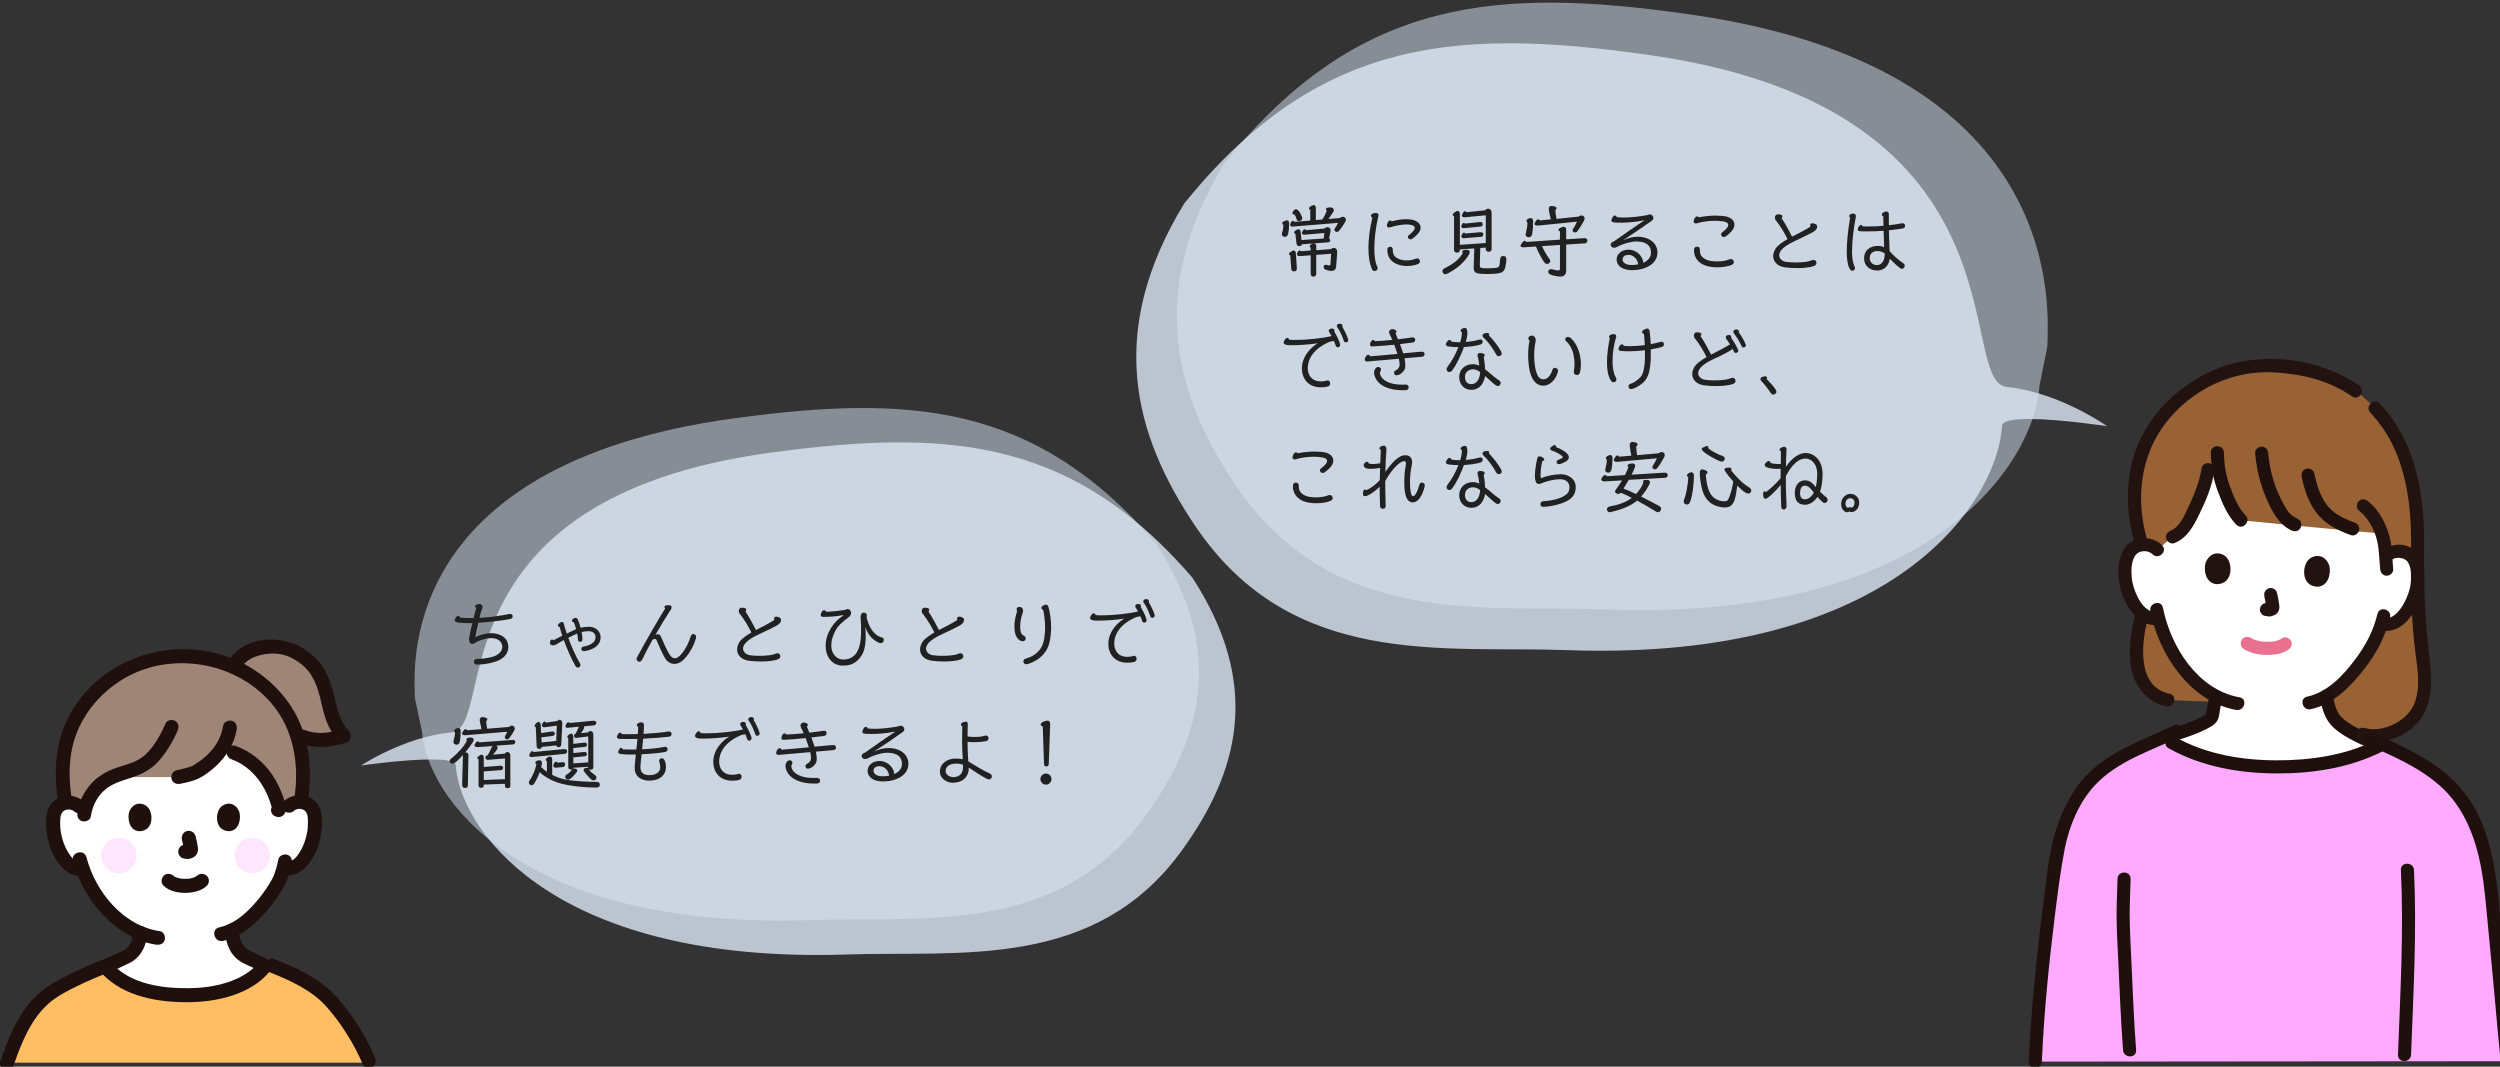 <?xml version="1.0" encoding="UTF-8"?><svg xmlns="http://www.w3.org/2000/svg" width="445" height="189.87" viewBox="0 0 445 189.87"><rect x="0" y="0" width="445" height="189.87" fill="#333333" stroke="none"/><defs><style>.b{fill:#1f0f0d;}.c{fill:#ea7090;}.d{opacity:.5;}.d,.e{mix-blend-mode:multiply;}.d,.f{fill:#dde9f6;}.g{fill:#fff;}.h{fill:#221310;}.i{fill:#986234;}.j{isolation:isolate;}.e{opacity:.8;}.k{fill:#faf;}.l{fill:#9f8575;}.m{fill:#212121;}.n{fill:#ffbe64;}.o{fill:rgba(255,170,255,.3);}</style></defs><g class="j"><g id="a"><g><g><path class="n" d="M4.61,181.69c-1.4,2.2-2.27,4.41-3.33,7.47H65.79c-1.25-3.1-3.56-7.03-6.63-10.66-2.33-2.76-6.94-5.21-11.69-6.95-1.73,2.76-6.81,5.22-11.98,5.54-2.91,.18-5.85,0-8.7-.59-3.08-.64-6.09-2.03-8.09-4.49-4.34,1.71-9.64,4.13-11.68,6.5-.97,1.12-1.74,2.15-2.4,3.19Z"/><path class="g" d="M51.47,143.42c.58-.53,1.45-.78,2.25-.66,.81,.12,1.54,.61,1.91,1.27,.26,.47,.35,.99,.39,1.51,.18,2.04-.22,4.11-1.15,5.97-.45,.9-1.04,1.77-1.85,2.43-.7,.56-1.4,.84-2.48,.39-.2,.79-.47,1.48-.59,1.82-.64,1.62-4.22,7.38-8.73,9.48,.03,.2,.06,.44,.11,.7,.24,1.39,.63,2.96,2.47,3.98,.12,.04,2.53,1.18,2.72,1.27,0,0,.36,.16,.72,.32-.08,.1-.16,.2-.16,.2-2.02,2.53-6.77,4.69-11.59,4.98-2.91,.18-5.85,0-8.7-.59-2.85-.59-5.65-1.83-7.63-3.96,0,0-.23-.25-.46-.49,.55-.23,1.09-.46,1.09-.46,.2-.08,2.59-1.23,2.73-1.27,1.83-1.02,2.23-2.59,2.47-3.98,.02-.08,.03-.16,.05-.24-2.32-.96-4.45-2.61-6.31-4.69-2.05-2.29-3.29-4.75-4.03-6.86-.93,.3-1.57,.02-2.21-.49-.81-.66-1.4-1.52-1.85-2.43-.92-1.86-1.32-3.93-1.15-5.97,.05-.52,.13-1.05,.39-1.51,.37-.66,1.1-1.15,1.91-1.27s1.67,.13,2.25,.66c0,0-3.45-15.09,17.69-15.09s19.74,14.98,19.74,14.98Z"/><path class="l" d="M61.19,131.02c-1.55-1.59-2.07-3.04-2.57-5.31-.42-1.9-.78-3.16-1.49-4.97-.46-1.18-1.37-2.3-2.1-2.95-2.5-2.22-4.7-3.04-7.81-2.6-2.42,.34-4.65,1.34-5.65,3.49h0c-.52-.23-1.05-.44-1.59-.63-2.4-.85-4.93-1.22-7.46-1.22-5,0-9.24,1.45-12.64,3.89-3.94,2.83-8.41,7.87-8.76,16.02-.11,2.53,.55,6.71,.53,6.18,.05-.02,.09-.02,.14-.03,.81-.12,1.67,.13,2.25,.66,0,0,.26,.23,.63,.57,.59-2.47,2.35-4.64,4.66-5.71,.07-.03,.13-.06,.2-.09,3.41,0,12.2,0,12.2,0,1.4-.27,2.85-.73,3.21-.94,1.7-.96,3.26-2.3,4.37-3.9,3.03,.28,5.7,2.01,7.54,4.36,1.29,1.65,2.19,3.59,2.75,5.61,1.01,0,1.87-.02,1.87-.02,.54-.48,1.31-.74,2.06-.68,.3-1.78,.49-3.73,.39-6.02-.09-2.05-.46-4.07-1.11-6l.94,.38c2.27,.95,4.67,.78,7.44-.09Z"/><path class="b" d="M23.78,166.09s.07-.36,.02-.21c-.01,.05-.02,.1-.03,.15-.01,.06-.02,.13-.03,.19-.03,.15-.06,.3-.09,.45-.07,.3-.15,.59-.25,.88-.02,.05-.13,.32-.04,.11s-.02,.03-.04,.07c-.07,.15-.15,.3-.24,.44-.05,.07-.1,.14-.14,.21-.12,.18,.16-.18,.01-.02-.12,.14-.24,.27-.38,.4-.07,.07-.15,.13-.22,.19-.1,.09,.08-.06,.08-.06-.02,0-.09,.06-.11,.08-.09,.06-.18,.11-.27,.17-.17,.13,.1-.02,.11-.02-.15,0-.45,.19-.61,.26-.43,.2-.87,.4-1.3,.61-.37,.17-.73,.35-1.1,.51-.27,.11-.5,.48-.57,.75-.08,.3-.05,.7,.13,.96s.43,.5,.75,.57c.35,.08,.64,.01,.96-.13,.8-.34,1.57-.74,2.36-1.1,.07-.03,.15-.07,.22-.1,.23-.11-.31,.15-.16,.07,.25-.14,.49-.23,.73-.39s.47-.34,.69-.54c.66-.59,1.12-1.33,1.45-2.14,.14-.34,.24-.68,.33-1.04,.1-.41,.24-.9,.24-1.32,0-.65-.57-1.28-1.25-1.25s-1.25,.55-1.25,1.25h0Z"/><path class="b" d="M39.98,165.63c.22,1.67,.56,3.32,1.73,4.61,.32,.35,.7,.65,1.09,.91,.21,.14,.44,.28,.68,.36,.08,.03-.38-.17-.23-.1,.03,.02,.07,.03,.1,.05,.45,.2,.89,.41,1.33,.62,.4,.19,.81,.39,1.21,.57,.59,.27,1.37,.19,1.71-.45,.29-.55,.19-1.42-.45-1.71-.77-.35-1.54-.73-2.31-1.08-.12-.06-.25-.11-.37-.17-.11-.05-.21-.11-.33-.14,.02,0,.27,.15,.16,.05-.03-.03-.09-.05-.13-.08-.08-.05-.16-.11-.24-.16-.02-.02-.15-.11-.02-.01s-.02-.02-.05-.04c-.14-.12-.27-.25-.4-.39-.05-.06-.1-.14-.16-.19,0,0,.14,.21,.07,.09-.03-.04-.06-.09-.09-.13-.09-.14-.18-.28-.25-.43-.03-.07-.07-.14-.1-.2-.09-.18,.09,.25,0,0-.12-.33-.22-.66-.29-1-.03-.16-.07-.32-.09-.48-.02-.12-.04-.24-.06-.35-.01-.08-.07-.5-.03-.15-.05-.34-.11-.63-.37-.88-.22-.22-.57-.38-.88-.37-.6,.03-1.34,.55-1.25,1.25h0Z"/><path class="b" d="M42.64,119.3c1.05-2.1,3.41-2.86,5.63-2.97,2.35-.11,4.39,.9,6.06,2.51,1.83,1.78,2.46,4.44,3.01,6.85s1.27,4.42,2.97,6.21l.55-2.09c-2.28,.69-4.51,.98-6.77,.09-1.49-.59-2.14,1.82-.66,2.41,2.64,1.04,5.45,.72,8.1-.09,.91-.28,1.2-1.4,.55-2.09-1.94-2.05-2.11-4.69-2.88-7.28-.43-1.43-.91-2.92-1.75-4.16s-1.85-2.14-3.01-2.98c-4.07-2.93-11.47-2.61-13.94,2.33-.72,1.43,1.44,2.7,2.15,1.26h0Z"/><path class="b" d="M52.35,144.3c.64-.54,1.79-.4,2.2,.36,.25,.46,.25,1.08,.26,1.6,.01,.64-.02,1.28-.14,1.91-.23,1.25-.66,2.47-1.34,3.55-.47,.74-1.23,1.77-2.14,1.53-1.55-.41-2.22,1.99-.66,2.41,2.04,.54,3.64-.77,4.75-2.36s1.71-3.51,1.95-5.4c.22-1.79,.22-4.07-1.23-5.37-1.56-1.4-3.84-1.29-5.4,.02-.52,.43-.45,1.32,0,1.76,.51,.51,1.25,.43,1.76,0h0Z"/><path class="b" d="M14.92,142.65c-1.57-1.31-3.84-1.43-5.4-.02-1.45,1.3-1.45,3.58-1.23,5.37,.23,1.9,.84,3.83,1.95,5.4s2.71,2.9,4.75,2.36c1.55-.41,.89-2.82-.66-2.41-.91,.24-1.67-.79-2.14-1.53-.68-1.08-1.11-2.3-1.34-3.55-.11-.59-.15-1.2-.14-1.8,0-.54,0-1.21,.26-1.7,.42-.76,1.56-.9,2.2-.36,.52,.43,1.26,.51,1.76,0,.44-.44,.52-1.33,0-1.76h0Z"/><path class="b" d="M49.54,152.98c-.15,.98-.46,1.9-.78,2.84-.07,.2,.15-.28,.03-.06-.05,.09-.09,.19-.13,.28-.1,.2-.2,.39-.31,.58-.6,1.07-1.3,2.11-2.05,3.05-1.86,2.34-4.25,4.74-7.27,5.4-1.57,.34-.9,2.75,.66,2.41,3.43-.75,6.25-3.38,8.37-6.04,1.83-2.31,3.45-4.81,3.89-7.78,.1-.67-.17-1.34-.87-1.53-.59-.16-1.44,.2-1.53,.87h0Z"/><path class="b" d="M12.99,153.24c.93,3.58,2.77,6.89,5.32,9.57s5.8,4.81,9.49,5.34c.67,.09,1.34-.16,1.53-.87,.16-.58-.2-1.44-.87-1.53-6.55-.93-11.49-7.05-13.07-13.16-.4-1.55-2.81-.89-2.41,.66h0Z"/><path class="b" d="M54.76,142.93c.95-5.89,.36-12.13-2.97-17.22-2.95-4.51-7.57-7.82-12.76-9.28-9.93-2.79-21.05,1.23-26.3,10.23-2.92,5.01-3.26,10.66-2.36,16.27,.25,1.58,2.66,.91,2.41-.66-.69-4.33-.58-8.79,1.31-12.82,1.58-3.39,4.19-6.28,7.35-8.29,8.44-5.38,20.27-3.6,26.8,3.94,4.09,4.72,5.09,11.14,4.13,17.17-.25,1.57,2.15,2.25,2.41,.66h0Z"/><path class="b" d="M66.72,188.18c-1.67-3.92-4.1-7.77-6.98-10.91s-7.06-5.03-10.95-6.56c-1.5-.59-2.14,1.82-.66,2.41,3.55,1.4,7.42,3.18,10,6.09s4.88,6.56,6.44,10.23c.27,.63,1.18,.75,1.71,.45,.65-.37,.71-1.09,.45-1.71h0Z"/><path class="b" d="M2.48,189.49c1.34-3.86,2.99-8.02,6.12-10.82,1.48-1.32,3.33-2.26,5.1-3.13,2.09-1.03,4.24-1.92,6.42-2.75,1.49-.57,.84-2.98-.66-2.41-2.33,.89-4.64,1.84-6.88,2.94-2.02,.99-4.05,2.08-5.74,3.59-3.44,3.08-5.29,7.67-6.76,11.92-.53,1.52,1.88,2.17,2.41,.66h0Z"/><path class="b" d="M41.24,135.17c1.86,.66,3.47,1.94,4.67,3.48,.63,.81,1.15,1.71,1.58,2.63,.2,.43,.38,.87,.53,1.32,.1,.27,.19,.55,.27,.83,.03,.11,.07,.22,.1,.34,.02,.08,.05,.17,.07,.25,.06,.27,.09,.11,.09-.5l.45-.45-.06,.04,.63-.17h-.08c-.67-.07-1.25,.61-1.25,1.24,0,.72,.57,1.19,1.25,1.25,1.04,.09,1.58-1.01,1.42-1.89-.12-.66-.36-1.31-.59-1.93-.49-1.33-1.11-2.61-1.92-3.78-1.61-2.32-3.81-4.12-6.49-5.07-.64-.23-1.37,.26-1.53,.87-.19,.69,.23,1.31,.87,1.53h0Z"/><path class="b" d="M39.72,129.16c-.33,2.13-1.37,3.84-2.92,5.31-.79,.75-1.53,1.24-2.5,1.83-.07,.04-.26,.1,.05,0-.09,.03-.19,.07-.28,.11-.25,.09-.5,.17-.75,.24-.63,.19-1.28,.34-1.92,.47s-1.04,.92-.87,1.53c.19,.69,.87,1,1.53,.87,1.17-.23,2.44-.5,3.51-1.06s2.11-1.38,3-2.22c1.79-1.7,3.18-3.94,3.56-6.41,.1-.67-.17-1.34-.87-1.53-.59-.16-1.43,.2-1.53,.87h0Z"/><path class="b" d="M29.48,128.77c-.83,1.92-1.9,3.84-3.37,5.34s-3.32,1.86-5.17,2.49-3.48,1.5-4.76,2.95-2.14,3.2-2.4,5.1c-.09,.67,.16,1.34,.87,1.53,.58,.16,1.44-.2,1.53-.87,.24-1.72,.98-3.28,2.24-4.5,1.36-1.31,3.13-1.78,4.88-2.35,1.93-.63,3.65-1.5,5-3.05s2.49-3.44,3.33-5.38c.27-.62,.18-1.34-.45-1.71-.53-.31-1.44-.17-1.71,.45h0Z"/><path class="b" d="M18.27,173.41c3.93,4.06,9.96,5.03,15.38,4.98,4.99-.04,10.96-1.39,14.31-5.41,1.02-1.22-.73-3-1.76-1.76-2.95,3.53-8.17,4.64-12.55,4.68-4.76,.04-10.15-.67-13.61-4.25-1.12-1.16-2.88,.61-1.76,1.76h0Z"/><path class="b" d="M35.05,155.89s-.24,.2-.03,.04-.03,.02-.1,.06c-.08,.05-.16,.09-.24,.13-.05,.03-.11,.05-.16,.08,.07-.04,.28-.11,.08-.04-.26,.09-.52,.17-.79,.22-.07,.01-.35,.09-.03,.01-.08,.02-.16,.02-.24,.02-.19,.02-.39,.02-.58,.02-.18,0-.35,0-.53-.02-.03,0-.27-.04-.29-.03,.05-.04,.26,.04,.02,0-.27-.05-.54-.12-.8-.21-.1-.04-.26-.15,.05,.03-.04-.02-.09-.04-.14-.06-.09-.04-.18-.09-.26-.14-.06-.04-.12-.09-.19-.13,.35,.21,.17,.13,.06,.03-.47-.46-1.31-.5-1.76,0s-.5,1.28,0,1.76c.99,.97,2.52,1.27,3.85,1.27s2.86-.31,3.85-1.27c.47-.46,.49-1.31,0-1.76s-1.27-.49-1.76,0h0Z"/><path class="b" d="M32.38,149.48c.16,.61,.31,1.23,.4,1.85l-.04-.33c.01,.09,.02,.17,0,.26l.04-.33s-.01,.08-.03,.11l.13-.3s-.02,.05-.04,.07l.2-.25s-.04,.04-.06,.06l.25-.2s-.1,.05-.15,.08l.3-.13c-.08,.03-.16,.06-.25,.07l.33-.04c-.08,0-.15,0-.23,0l.33,.04c-.09-.01-.17-.03-.26-.05-.17-.05-.33-.06-.5-.02-.17,0-.32,.06-.46,.15-.26,.15-.51,.45-.57,.75-.07,.32-.06,.68,.13,.96,.16,.25,.43,.53,.75,.57,.23,.03,.44,.09,.67,.1,.37,.02,.7-.1,1.03-.25,.41-.19,.73-.57,.84-1.01,.09-.38,.05-.68,0-1.06-.1-.6-.24-1.19-.39-1.77-.08-.3-.31-.59-.57-.75s-.66-.22-.96-.13-.59,.28-.75,.57-.21,.63-.13,.96h0Z"/><path class="b" d="M22.99,144.53c-.3,.98-.11,3.24,1.75,3.43,2.46-.01,2.59-2.75,1.76-4.03-.68-1.05-2.67-1.49-3.52,.6Z"/><path class="b" d="M42.6,144.53c.3,.98,.11,3.24-1.75,3.43-2.46-.01-2.59-2.75-1.76-4.03,.68-1.05,2.67-1.49,3.52,.6Z"/><circle class="o" cx="44.9" cy="152.3" r="3.15"/><circle class="o" cx="21.17" cy="152.3" r="3.15"/></g><g><path class="i" d="M430.3,99.48c.19-5.43-.06-8.95-.74-12.84-.42-2.42-1.19-5.11-2.68-7.93-1.82-3.79-3.65-5.9-7.07-8.75-1.47-1.08-3.1-2-4.9-2.81-2.84-1.19-6.07-1.77-9.77-2-11.22-.91-22.16,7.26-24.61,17.86-.66,2.86-.73,7.78-.24,10.08,.23,1.07,.43,2.13,.81,3.35l-.08,14.02c-.48,2.1-.87,5.41-.57,7.83,.42,3.33,2.67,5.77,5.45,6.32l16.59,.64,18.1,5.45c1.04,.36,2.79,.31,4.01-.01,2.69-.71,5.19-2.37,6.21-4.96,.92-2.33,.87-6.16,.45-8.6-.71-4.12-.96-13.71-.96-17.64"/><path class="h" d="M419.87,68.57c-7.22-4.91-17.42-6.16-25.54-2.81-7.24,2.99-13.36,9.44-14.99,17.23-.95,4.54-.68,9.32,.63,13.76,.42,1.43,2.67,.82,2.24-.62-2.09-7.09-1.3-14.93,3.31-20.87s11.83-9.4,19.26-8.98c5.05,.29,9.7,1.42,13.92,4.29,1.24,.84,2.41-1.17,1.18-2.01h0Z"/><path class="h" d="M431.46,99.48c.32-9.77-.84-20.24-7.89-27.66-1.03-1.09-2.68,.56-1.65,1.65,6.62,6.96,7.51,16.89,7.21,26.02-.05,1.5,2.28,1.5,2.33,0h0Z"/><path class="g" d="M393.01,83.6c-.42,2.87-1.64,5.55-2.94,8.14-.78,1.56-1.73,3.23-3.37,3.82l-2.68,2.28c-.64-.65-1.52-.91-2.28-.9-1.65,.02-2.38,.89-2.69,1.41-.94,1.54-.98,4.43-.42,6.23,.4,1.27,1.05,3.23,2.71,4.66,.73,.63,1.86,1.05,2.91,.81,.7,2.63,2.01,5.81,4.37,8.79,1.79,2.26,3.68,3.96,5.8,5.07-.2,1.11-.39,2.21-.59,3.32-.03,.19-.07,.38-.17,.54-.15,.24-.43,.35-.67,.51-1.6,1.07-4.54,1.97-7.78,3.04,10.31,6.97,28.75,6.41,38.43,1.37-3.31-1.36-7.06-2.99-8.29-4.99-.7-1.14-1.03-2.47-1.26-3.8,4.52-2.69,8.11-8.55,8.81-10.3,.25-.48,.66-1.48,1-2.5,.16,.03,.26,.05,.26,.05,.98,.19,2.02-.16,2.73-.71,1.73-1.34,2.48-3.26,2.95-4.51,.65-1.77,.77-4.65-.1-6.24-.29-.53-.97-1.44-2.62-1.54-.81-.05-1.78,.2-2.47,.92-.15-1.74-.19-2.89-.67-4.09-6.59-.55-25.07-2.37-25.07-2.37-.83-.84-1.51-2.06-1.92-2.94-1.43-3.1-2.24-5.2-2.28-9.07"/><path class="h" d="M425.6,99.74c.52-.44,1.26-.54,1.91-.38,.25,.06,.51,.16,.7,.3,.06,.04,.16,.14,.23,.21,.04,.04,.08,.09,.12,.13-.06-.07-.06-.08-.02-.02,.73,1.05,.7,2.6,.57,3.82s-.6,2.49-1.21,3.59c-.65,1.18-1.89,2.87-3.45,2.62-.62-.1-1.25,.16-1.43,.81-.15,.55,.19,1.33,.81,1.43,3.77,.59,6.05-3.01,7.13-6.11,.89-2.57,1.01-6.64-1.46-8.41-1.68-1.2-4.03-.94-5.55,.35-.48,.41-.42,1.23,0,1.65,.48,.48,1.16,.41,1.65,0h0Z"/><path class="h" d="M423.18,109.29c-.25,1.06-.6,2.11-1.03,3.11-.07,.16-.15,.32-.22,.48-.07,.13-.13,.26-.18,.4,.07-.16,.08-.19,.03-.07-.1,.21-.2,.41-.3,.62-.66,1.28-1.47,2.49-2.33,3.64-2.09,2.79-4.92,5.79-8.47,6.53-1.47,.3-.85,2.55,.62,2.24,4.04-.84,7.23-4.14,9.64-7.3,.95-1.24,1.84-2.55,2.56-3.94,.35-.68,.46-.95,.73-1.57,.49-1.14,.92-2.32,1.2-3.53,.34-1.46-1.9-2.08-2.24-.62h0Z"/><path class="h" d="M382.75,108.78c1.54,7.69,7.07,16.12,15.29,17.59,1.47,.26,2.09-1.98,.62-2.24-7.47-1.33-12.27-9-13.66-15.96-.29-1.47-2.54-.85-2.24,.62h0Z"/><path class="c" d="M399.4,115.55c1.23,.69,2.57,1,3.98,1.03,1.32,.03,2.88-.15,3.98-.96,.49-.36,.78-1.03,.42-1.59-.31-.48-1.07-.8-1.59-.42-.13,.1-.28,.19-.43,.26-.04,.02-.09,.04-.13,.06-.17,.08,.01-.02,.08-.03-.12,.01-.26,.09-.37,.13-.14,.04-.29,.08-.44,.11-.07,.02-.15,.03-.22,.04-.12,.02-.19,.03-.03,0-.42,.05-.84,.07-1.26,.05-.2,0-.41-.02-.61-.03-.11,0-.22-.02-.33-.04,.17,.02,.05,0-.05-.01-.3-.05-.61-.12-.9-.22-.13-.04-.25-.09-.37-.13-.14-.05,.25,.12,.07,.03-.05-.03-.11-.05-.16-.07-.15-.07-.3-.16-.45-.24-.53-.3-1.3-.14-1.59,.42s-.15,1.27,.42,1.59h0Z"/><path class="h" d="M403.04,106.15c.14,.61,.28,1.22,.36,1.84l-.04-.31c.02,.16,.04,.31,.06,.47l-.04-.31c.01,.1,.02,.21,0,.31l.04-.31s-.02,.08-.03,.12l.12-.28s-.03,.05-.05,.08l.18-.24s-.03,.03-.04,.04l.24-.18c-.06,.04-.12,.07-.19,.1l.28-.12c-.08,.03-.15,.05-.24,.07l.31-.04c-.09,.01-.17,.01-.26,0l.31,.04c-.11-.02-.21-.04-.31-.06-.32-.05-.61-.05-.9,.12-.24,.14-.47,.42-.53,.7-.07,.3-.05,.63,.12,.9,.15,.24,.4,.49,.7,.53,.23,.04,.45,.09,.68,.11,.37,.03,.73-.1,1.07-.25,.4-.19,.69-.57,.8-.99,.09-.37,.05-.7-.01-1.07l.04,.31c-.1-.74-.24-1.48-.41-2.21-.07-.28-.29-.55-.53-.7s-.62-.21-.9-.12c-.62,.2-.96,.8-.81,1.43h0Z"/><path class="h" d="M392.62,100.09c-.37,1.09-.21,3.62,1.86,3.89,2.75,.06,2.97-2.99,2.09-4.45-.73-1.19-2.94-1.74-3.95,.56Z"/><path class="h" d="M414.61,100.66c.31,1.11,.02,3.62-2.06,3.78-2.75-.09-2.81-3.14-1.85-4.55,.79-1.15,3.03-1.58,3.91,.77Z"/><path class="h" d="M384.84,97.03c-1.34-1.26-3.32-1.59-5-.85-1.24,.55-2,1.66-2.38,2.93-.89,2.97-.19,6.48,1.46,9.07,1.11,1.75,2.89,3.3,5.09,3.07,.63-.06,1.16-.49,1.16-1.16,0-.58-.53-1.23-1.16-1.16-1.7,.18-2.81-1.29-3.51-2.66-.58-1.14-.99-2.44-1.07-3.72s-.04-2.8,.76-3.83c-.13,.17,.29-.26,.27-.25,.23-.16,.48-.26,.76-.31,.71-.14,1.43,.02,1.96,.52,1.09,1.03,2.74-.62,1.65-1.65h0Z"/><path class="h" d="M391.89,83.29c-.36,2.35-1.22,4.56-2.24,6.69-.72,1.51-1.56,3.8-3.25,4.46-.58,.23-.99,.78-.81,1.43,.15,.56,.84,1.04,1.43,.81,2.3-.9,3.42-3.03,4.45-5.14,1.19-2.43,2.26-4.95,2.67-7.64,.1-.62-.16-1.25-.81-1.43-.55-.15-1.34,.19-1.43,.81h0Z"/><path class="b" d="M393.53,80.57c.03,2.3,.37,4.56,1.18,6.72s1.74,4.44,3.36,6.11c1.04,1.08,2.69-.57,1.65-1.65-1.36-1.41-2.15-3.43-2.82-5.24-.71-1.93-1.01-3.89-1.04-5.95-.02-1.5-2.35-1.5-2.33,0h0Z"/><path class="b" d="M401.41,80.65c.25,2.8,.88,5.48,2,8.06,.99,2.28,2.14,4.6,4.48,5.71,.57,.27,1.26,.16,1.59-.42,.3-.51,.15-1.32-.42-1.59-.83-.39-1.46-.86-1.96-1.63-.66-1.02-1.21-2.13-1.68-3.24-.93-2.18-1.47-4.52-1.68-6.88-.06-.63-.49-1.16-1.16-1.16-.59,0-1.22,.53-1.16,1.16h0Z"/><path class="b" d="M409.7,84.87c.47,2.26,1.2,4.54,2.62,6.39,1.55,2.02,3.81,3.17,6.16,4,.59,.21,1.27-.24,1.43-.81,.18-.64-.22-1.22-.81-1.43-1.08-.38-2.12-.86-3.09-1.47-.71-.44-1.38-1.05-1.9-1.76-1.2-1.64-1.76-3.58-2.17-5.54-.13-.62-.85-.97-1.43-.81-.64,.18-.94,.81-.81,1.43h0Z"/><path class="h" d="M419.86,90.86c1.46,1.15,2.42,2.74,3.01,4.49,.64,1.9,.61,4,.8,5.97,.06,.63,.49,1.16,1.16,1.16,.58,0,1.23-.53,1.16-1.16-.22-2.21-.17-4.61-.93-6.73s-1.82-4.01-3.56-5.38c-.49-.39-1.17-.48-1.65,0-.4,.4-.5,1.25,0,1.65h0Z"/><path class="b" d="M412.96,124.2c.27,1.48,.65,3.06,1.54,4.31,.71,1,1.7,1.76,2.74,2.4,2.38,1.48,5.06,2.46,7.64,3.53,.58,.24,1.28-.26,1.43-.81,.18-.67-.23-1.19-.81-1.43-2.31-.95-4.67-1.85-6.82-3.13-.42-.25-.9-.56-1.24-.83-.19-.15-.38-.32-.55-.49-.09-.09-.17-.18-.26-.27-.03-.04-.18-.21-.08-.09-.83-1.06-1.1-2.51-1.34-3.8-.11-.62-.86-.97-1.43-.81-.65,.18-.93,.81-.81,1.43h0Z"/><path class="b" d="M386.51,132.11c2.07-.67,4.19-1.31,6.13-2.29,.89-.45,1.94-.98,2.24-2,.16-.53,.21-1.12,.31-1.66,.11-.62,.22-1.23,.33-1.85s-.17-1.25-.81-1.43c-.56-.15-1.32,.19-1.43,.81-.19,1.08-.37,2.16-.58,3.24-.02,.09-.04,.18-.06,.28,0-.03,.05-.1,.08-.12-.16,.09-.32,.2-.48,.3-.31,.2-.64,.37-.98,.53-.18,.09-.36,.17-.54,.25-.17,.07-.2,.09-.42,.17-.45,.18-.9,.35-1.35,.51-1.02,.36-2.04,.69-3.07,1.03-.6,.19-.99,.81-.81,1.43,.16,.59,.83,1.01,1.43,.81h0Z"/><g><path class="h" d="M379.88,110.15c-.68,3.01-1.18,6.56-.34,9.58s3.02,5.38,6.03,6c1.46,.3,2.09-1.94,.62-2.24-5.71-1.18-5.03-8.44-4.06-12.72,.33-1.46-1.92-2.08-2.24-.62h0Z"/><path class="h" d="M429.13,99.48c0,5.6,.09,11.31,.84,16.87,.4,2.97,.95,6.46-.39,9.28s-5.55,4.87-8.69,3.95c-1.44-.42-2.06,1.82-.62,2.24,3.44,1.01,7.7-.54,10.05-3.17,2.48-2.78,2.64-6.85,2.26-10.38-.34-3.12-.72-6.19-.87-9.34s-.24-6.3-.24-9.45c0-1.5-2.33-1.5-2.33,0h0Z"/></g><path class="k" d="M446.28,188.89c-.59-5.59-2.24-25.36-3.15-32.45-.55-4.31-1.79-8.7-3.93-12.48-3.19-5.62-9.19-8.82-15.17-11.48-9.59,5.25-28.47,5.91-38.9-1.22-2.29,1.05-4.6,2.04-6.87,3.14-2.08,1.01-3.78,2.32-5.49,3.87-3.13,2.85-5.68,8.63-6.41,12.79-1.92,10.92-3.64,27.9-4.06,37.91l83.99-.08Z"/><path class="b" d="M363.45,188.97c.37-8.55,1.22-17.09,2.27-25.59,.51-4.11,1.02-8.26,1.81-12.33s2.57-8.28,5.36-11.28c4.04-4.33,9.94-6.11,15.14-8.61,1.35-.65,.17-2.66-1.18-2.01-4.9,2.35-10.12,4.1-14.27,7.71-3.33,2.9-5.43,7.05-6.71,11.22s-1.57,8.28-2.11,12.38c-.63,4.74-1.16,9.49-1.61,14.25s-.83,9.49-1.04,14.25c-.06,1.5,2.26,1.49,2.33,0h0Z"/><path class="b" d="M421.19,132.51c4.61,1.98,9.42,4.05,13.2,7.43,4.22,3.78,6.27,9.18,7.27,14.65,.64,3.5,.89,7.09,1.24,10.63,.42,4.27,.81,8.55,1.2,12.82,.33,3.62,.64,7.24,1.02,10.86,.15,1.48,2.48,1.49,2.33,0-.8-7.68-1.41-15.38-2.15-23.06-.88-9.05-1.33-19.27-7.93-26.25-4.07-4.3-9.65-6.78-14.99-9.08-1.36-.59-2.55,1.42-1.18,2.01h0Z"/><path class="b" d="M376.92,156.44c-.03,2.07-.17,4.14-.17,6.21,0,2.78,.17,5.56,.3,8.34,.24,5.31,.46,10.63,.85,15.93,.11,1.48,2.44,1.5,2.33,0-.4-5.3-.61-10.62-.85-15.93-.12-2.78-.29-5.56-.3-8.34,0-2.07,.14-4.14,.17-6.21,.02-1.5-2.31-1.5-2.33,0h0Z"/><path class="b" d="M427.36,154.86c.52,10.96-.11,21.92-.52,32.88-.06,1.5,2.27,1.5,2.33,0,.41-10.95,1.04-21.92,.52-32.88-.07-1.49-2.4-1.5-2.33,0h0Z"/><path class="b" d="M386.01,133.19c5.8,3.28,12.66,4.47,19.26,4.48s12.82-1,18.52-3.77c1.35-.66,.17-2.66-1.18-2.01-5.31,2.59-11.48,3.46-17.34,3.45-6.2-.01-12.64-1.08-18.09-4.16-1.31-.74-2.48,1.27-1.18,2.01h0Z"/></g><g><g class="e"><path class="f" d="M284.96,115.48c-1.98,0-4.01-.04-6.05-.11-3.19-.12-6.42-.13-9.84-.14-19.4-.06-41.38-.13-55.99-21.75-13.2-19.54-13.83-37.68-1.98-57.08,16.03-19.84,33.25-28.33,57.56-28.33,7.13,0,15.19,.69,25.38,2.17,49.18,7.13,55.1,34.5,58.28,49.2,1.24,5.74,2.06,9.53,4.87,9.81,6.99,.71,13.56,4.33,16.31,6.03-2.72-.37-8.29-1.06-12.33-1.06-3.51,0-5.1,.48-5.16,1.56-.95,15.35-21.07,39.69-71.04,39.69Z"/><path class="f" d="M268.66,7.71v.72c7.11,0,15.16,.69,25.33,2.16,48.93,7.1,54.82,34.3,57.98,48.92,1.27,5.89,2.12,9.78,5.18,10.1,5.85,.59,11.41,3.26,14.64,5.08-2.95-.37-7.27-.83-10.62-.83-3.79,0-5.44,.57-5.52,1.9-.39,6.39-4.75,16.18-15.8,24.48-9.03,6.79-25.89,14.88-54.88,14.88-1.97,0-4-.04-6.04-.11-3.2-.12-6.43-.13-9.85-.14-19.31-.06-41.19-.13-55.69-21.59-6.13-9.08-9.48-17.58-10.24-26-.9-10.05,1.79-20.07,8.24-30.65,15.97-19.76,33.1-28.19,57.27-28.2v-.72m0,0c-22.22,0-40.28,6.72-57.86,28.5-13.91,22.77-9.08,41.09,1.99,57.47,17.21,25.47,44.17,21.24,66.11,22.04,2.07,.08,4.09,.11,6.06,.11,53.13,0,70.58-26.72,71.4-40.03,.06-.91,2.09-1.22,4.8-1.22,5.54,0,13.9,1.28,13.9,1.28,0,0-8.48-6.03-17.84-6.98-9.36-.95,4.75-49.16-63.13-59.01-9.12-1.32-17.54-2.17-25.43-2.17h0Z"/></g><path class="d" d="M363.04,68.57c-.85,13.81-19.06,42.03-76.94,39.91-21.94-.8-48.9,3.43-66.11-22.04-11.07-16.38-15.89-34.7-1.99-57.47C241.83-.55,266.52-2.4,301.3,2.64c67.88,9.84,63.13,54.1,63.13,59.01"/></g><g><g class="e"><path class="f" d="M145.42,169.68c-45.01,0-63.14-20.54-63.99-33.49-.06-.92-1.49-1.32-4.64-1.32-3.62,0-8.61,.57-11.07,.89,2.51-1.45,8.39-4.47,14.65-5.06,2.52-.24,3.26-3.44,4.38-8.28,2.86-12.4,8.19-35.49,52.5-41.51,9.18-1.25,16.45-1.83,22.86-1.83,21.9,0,37.41,7.16,51.88,23.94,10.64,16.33,10.08,31.63-1.81,48.11-13.16,18.25-32.96,18.3-50.44,18.35-3.08,0-5.99,.02-8.86,.12-1.84,.06-3.67,.09-5.44,.09h0Z"/><path class="f" d="M160.1,79.38c21.79,0,37.22,7.12,51.61,23.8,5.8,8.91,8.23,17.36,7.42,25.83-.68,7.1-3.69,14.27-9.21,21.92-13.06,18.12-32.78,18.17-50.18,18.22-3.08,0-5.99,.02-8.87,.12-1.83,.06-3.66,.09-5.44,.09-26.13,0-41.32-6.83-49.46-12.56-9.94-7-13.87-15.25-14.22-20.63-.07-1.13-1.56-1.62-4.95-1.62-2.96,0-6.83,.38-9.5,.69,2.92-1.54,7.88-3.74,13.11-4.24,2.74-.26,3.54-3.73,4.65-8.53,2.85-12.33,8.14-35.28,52.23-41.27,9.17-1.25,16.42-1.83,22.82-1.83m0-.63c-7.11,0-14.7,.72-22.91,1.83-61.13,8.31-48.42,48.99-56.86,49.8-8.43,.8-16.07,5.89-16.07,5.89,0,0,7.53-1.08,12.52-1.08,2.44,0,4.28,.26,4.33,1.03,.74,11.24,16.45,33.78,64.31,33.78,1.78,0,3.59-.03,5.46-.09,19.76-.68,44.05,2.9,59.54-18.6,9.97-13.82,14.31-29.29,1.79-48.5-15.84-18.38-32.1-24.05-52.11-24.05h0Z"/></g><path class="d" d="M75.1,130.1c.77,11.65,17.16,35.47,69.3,33.68,19.76-.68,44.05,2.9,59.54-18.6,9.97-13.82,14.31-29.29,1.79-48.5-21.47-24.91-43.7-26.48-75.02-22.22-61.13,8.31-56.86,45.66-56.86,49.8"/></g><g><path class="m" d="M228.22,39.75c0-.18,.24-.38,.73-.52,.04-.01,.08-.01,.13-.01,.22,0,.39,.2,.39,.53,0,.49-.07,1.4-.18,1.85-.1,.38-.25,.55-.56,.55h-.07c-.29-.03-.5-.18-.5-.46,0-.06,.01-.13,.04-.21,.15-.42,.24-.99,.25-1.44-.15-.08-.22-.18-.22-.28Zm1.44,5.71c-.14-.07-.21-.15-.21-.25,0-.18,.21-.39,.69-.59,.04-.01,.1-.03,.14-.03,.21,0,.38,.2,.39,.52l.17,2.69v.06c0,.34-.25,.45-.5,.45-.27,0-.48-.13-.5-.5l-.17-2.34Zm3.57-6.21v-1.88c-.17-.08-.24-.18-.24-.28,0-.18,.25-.39,.74-.57,.04-.01,.08-.03,.11-.03,.21,0,.38,.22,.38,.56v2.12l1.16-.1c.36-.57,.67-1.22,.78-1.56-.1-.1-.15-.18-.15-.27,0-.2,.31-.32,.69-.32,.11,0,.22,0,.34,.03,.21,.04,.38,.21,.38,.45,0,.1-.03,.2-.1,.31-.2,.32-.52,.84-.87,1.27l2.09-.17c.11-.15,.29-.22,.46-.22,.29,0,.57,.18,.57,.5,0,.1-.03,.22-.1,.35-.22,.43-.74,1.18-1.04,1.56-.14,.2-.31,.28-.48,.28-.08,0-.17-.03-.25-.08-.11-.08-.18-.18-.18-.31,0-.08,.03-.17,.11-.28,.2-.27,.46-.73,.53-.94l-8,.66c-.29,.03-.52-.1-.52-.29,0-.03,0-.06,.01-.08,.13-.42,.29-.66,.48-.66,.08,0,.18,.06,.27,.18l2.82-.22Zm-3.18-1.32c0-.15,.11-.35,.35-.57,.08-.07,.17-.11,.27-.11,.15,0,.32,.1,.48,.27,.25,.28,.45,.69,.59,1.05,.04,.13,.07,.22,.07,.31,0,.18-.11,.29-.28,.39-.08,.04-.2,.08-.31,.08-.18,0-.36-.08-.42-.32-.1-.36-.22-.67-.41-.84-.22,0-.34-.1-.34-.25Zm6.54,4.51c.13,.08,.18,.22,.18,.35,0,.2-.11,.32-.41,.35l-4.62,.35c-.04,.24-.24,.32-.46,.32-.27,0-.46-.1-.5-.48l-.21-1.74c-.15-.04-.22-.13-.22-.22,0-.18,.24-.41,.7-.55,.04-.01,.08-.01,.11-.01,.2,0,.34,.18,.36,.49l.15,1.43,3.96-.28,.1-.98-3.54,.31h-.06c-.24,0-.39-.14-.39-.29,0-.03,0-.07,.01-.1,.15-.39,.31-.59,.48-.59,.1,0,.18,.06,.28,.18l3.29-.31c.14-.15,.32-.24,.5-.24,.28,0,.55,.21,.55,.6,0,.07-.01,.14-.03,.22l-.24,1.18Zm-2.28,2.1l2.63-.2c.1-.14,.28-.22,.46-.22,.31,0,.62,.21,.62,.74v.11l-.18,2.38c-.04,.6-.31,.87-.83,.87h-.07c-.31,0-.64-.1-.94-.21-.25-.1-.39-.22-.39-.45,0-.04,0-.08,.01-.13,.03-.18,.17-.31,.38-.31,.07,0,.14,.01,.22,.04,.17,.06,.29,.1,.39,.1,.15,0,.21-.11,.22-.32l.11-1.77-2.65,.2v3.35c0,.38-.21,.52-.49,.52s-.5-.14-.5-.52v-3.28l-1.99,.15c-.27,.01-.46-.15-.46-.34v-.06c.07-.32,.31-.62,.5-.62,.08,0,.15,.04,.21,.15l1.74-.13v-.49c-.11-.08-.17-.17-.17-.27,0-.21,.29-.43,.69-.49h.07c.22,0,.41,.18,.41,.52v.64Z"/><path class="m" d="M244.03,38.4c0-.24,.31-.49,.85-.49,.24,0,.49,.1,.49,.38,0,.03,0,.06-.01,.1-.52,2.27-.73,4.24-.73,5.81s.2,2.65,.52,3.26c.06,.1,.07,.2,.07,.28,0,.31-.28,.5-.55,.5s-.35-.08-.52-.48c-.34-.78-.57-2-.57-3.61,0-1.47,.2-3.28,.7-5.42-.18-.1-.25-.21-.25-.34Zm6.3,.62c.36,0,.7,.03,.99,.08,1.02,.21,1.55,.77,1.55,1.42,0,.34-.14,.69-.42,1.01-.31,.36-.74,.76-1.08,.98-.1,.07-.2,.1-.29,.1-.22,0-.48-.2-.48-.43,0-.13,.08-.27,.25-.39,.35-.25,.66-.59,.8-.77,.11-.15,.18-.31,.18-.45,0-.25-.21-.46-.76-.56-.2-.03-.42-.06-.67-.06-.83,0-1.95,.18-3,.52-.32,.1-.55-.11-.55-.31v-.06c.13-.6,.38-.87,.6-.87,.1,0,.2,.06,.28,.18,.74-.24,1.72-.39,2.58-.39Zm2.42,7.51c0,.18-.11,.39-.43,.5-.6,.22-1.25,.32-1.86,.32s-1.27-.11-1.81-.34c-1.18-.49-1.7-1.39-1.7-2.49,0-.35,.13-.6,.5-.6,.24,0,.46,.11,.46,.52v.11c0,.78,.38,1.33,1.33,1.64,.32,.11,.71,.17,1.13,.17,.48,0,.99-.08,1.51-.27,.15-.06,.29-.08,.41-.08,.15,0,.27,.04,.34,.15,.07,.1,.11,.22,.11,.36Z"/><path class="m" d="M260.28,44.78c0-.2,.31-.32,.7-.32,.1,0,.2,.01,.31,.03,.17,.03,.32,.17,.32,.39,0,.11-.03,.22-.1,.36-.31,.64-1.04,1.43-1.64,1.98-.56,.5-1.34,1.01-2.12,1.43-.17,.1-.35,.15-.5,.15-.31,0-.49-.25-.49-.55,0-.17,.08-.36,.36-.49,.73-.34,1.44-.8,1.99-1.23,.48-.38,1.16-1.16,1.27-1.53-.07-.08-.11-.15-.11-.22Zm2.14-.56l-2.56,.18v.1c0,.35-.31,.48-.52,.48s-.52-.13-.52-.48v-5.95c-.14-.1-.22-.2-.22-.32,0-.21,.24-.43,.74-.67,.03-.01,.07-.03,.11-.03,.18,0,.41,.21,.41,.5v5.55l4.61-.32v-4.94l-3.77,.36h-.06c-.25,0-.42-.14-.42-.32s.28-.77,.52-.77c.1,0,.18,.06,.27,.18l3.38-.34c.07-.17,.28-.28,.5-.28,.29,0,.62,.21,.62,.77v6.42c0,.35-.31,.48-.52,.48s-.52-.13-.52-.48v-.27l-.98,.07-.08,3.03v.06c0,.36,.14,.48,.55,.5,.22,.01,.5,.03,.8,.03,.46,0,.95-.03,1.32-.06,.81-.07,.83-.17,.95-1.58,.03-.29,.17-.56,.5-.56,.43,0,.6,.17,.6,.59v.13c0,.24-.11,1.01-.2,1.32-.2,.74-.53,.99-1.67,1.11-.42,.04-.99,.06-1.54,.06-.45,0-.88-.01-1.21-.04-.91-.1-1.19-.31-1.19-1.08v-.11l.1-3.29Zm1.01-4.71h.1c.29,0,.39,.17,.39,.45s-.2,.35-.45,.38l-2.89,.27h-.06c-.24,0-.41-.14-.41-.31,0-.03,0-.07,.01-.1,.13-.35,.29-.53,.43-.53,.07,0,.14,.04,.2,.13l2.66-.28Zm.1,1.83h.1c.24,0,.39,.1,.39,.39,0,.34-.21,.42-.45,.43l-2.98,.24h-.06c-.24,0-.41-.14-.41-.31,0-.03,0-.07,.01-.1,.15-.39,.29-.59,.45-.59,.08,0,.17,.06,.24,.17l2.7-.24Z"/><path class="m" d="M277.67,43.6l-3.19,.21c.28,.64,.73,1.51,1.27,2.2,.14,.18,.2,.34,.2,.48,0,.29-.32,.49-.59,.49-.18,0-.36-.1-.53-.35-.56-.85-1.06-1.83-1.43-2.75l-2.16,.14h-.07c-.28,0-.52-.11-.52-.31,0-.04,.01-.1,.06-.15,.31-.5,.53-.7,.7-.7,.1,0,.18,.08,.25,.21l6.01-.41v-1.48c-.18-.06-.28-.15-.28-.25,0-.18,.27-.39,.84-.55,.04-.01,.08-.01,.13-.01,.24,0,.42,.2,.42,.55v1.68l3.21-.21h.07c.32,0,.49,.17,.49,.41,0,.27-.11,.49-.48,.52l-3.29,.21v4.65c0,.64-.36,1.05-1.04,1.05-.5,0-1.34-.17-1.78-.36-.25-.11-.38-.29-.38-.49,0-.25,.2-.48,.45-.48,.11,0,.22,.01,.38,.06,.46,.13,.77,.18,.95,.18,.25,0,.31-.11,.31-.36v-4.16Zm-5.79-3.99c-.11-.06-.17-.15-.17-.25,0-.21,.22-.46,.63-.53,.03,0,.07-.01,.11-.01,.24,0,.45,.18,.45,.55,0,.73-.07,1.7-.17,2.24-.08,.45-.29,.62-.57,.62h-.06c-.31-.03-.55-.17-.55-.5,0-.08,.03-.18,.06-.29,.15-.53,.27-1.26,.27-1.74v-.07Zm4.17-.55c-.14-.52-.27-1.11-.36-1.71,0-.04-.01-.13-.01-.17,0-.31,.18-.53,.48-.52,.57,.03,.91,.18,.91,.41,0,.1-.07,.22-.22,.35,.03,.49,.11,1.06,.21,1.54l3.98-.41c.11-.14,.28-.2,.45-.2,.29,0,.57,.2,.57,.53,0,.11-.03,.25-.1,.39-.29,.56-.84,1.44-1.13,1.82-.17,.21-.32,.28-.46,.28-.22,0-.45-.11-.45-.36,0-.1,.04-.21,.11-.31,.28-.42,.53-.9,.67-1.25l-6.89,.7h-.14c-.34,0-.53-.11-.53-.29,0-.03,.01-.07,.03-.1,.2-.5,.42-.73,.62-.73,.11,0,.21,.07,.29,.21l1.99-.2Z"/><path class="m" d="M292.62,39.22c-1.34,.28-2.83,.42-4.19,.42-.34,0-.66-.01-.97-.03-.45-.03-.64-.15-.64-.35,0-.03,0-.07,.01-.1,.15-.56,.42-.8,.64-.8,.14,0,.27,.11,.31,.29,.35,.04,.78,.07,1.25,.07,1.25,0,2.82-.17,4.29-.45,.11-.07,.24-.11,.35-.11,.34,0,.63,.31,.63,.63,0,.18-.08,.36-.28,.5-1.47,1.06-3.68,2.55-5.15,3.49,.98-.45,1.83-.64,2.62-.64,2.17,0,3.54,1.22,3.54,2.8,0,2.07-2.21,3.15-4.52,3.15-1.75,0-2.75-.8-2.75-1.9,0-.97,.91-1.75,2.13-1.75,1.13,0,2.47,.84,2.63,2.34,.85-.39,1.36-1.02,1.36-1.78,0-1.11-.6-2.02-2.65-2.02-.97,0-2.56,.49-3.39,.97-.18,.1-.35,.15-.52,.15-.25,0-.46-.11-.56-.34-.04-.07-.06-.15-.06-.22,0-.22,.17-.45,.57-.56,1.77-1.26,4.33-3.05,5.37-3.71l-.03-.06Zm-2.72,6.15c-.66,0-1.08,.29-1.08,.81,0,.63,.67,.99,1.62,.99,.42,0,.8-.04,1.16-.11-.15-1.13-1.01-1.7-1.71-1.7Z"/><path class="m" d="M305.59,38.39c.59,0,1.11,.04,1.5,.11,1.09,.2,1.64,.8,1.64,1.48,0,.35-.14,.73-.43,1.08-.32,.39-.77,.78-1.05,.98-.15,.11-.29,.15-.42,.15-.24,0-.48-.2-.48-.45,0-.14,.08-.29,.25-.42,.38-.27,.71-.6,.85-.81,.11-.17,.18-.32,.18-.48,0-.27-.22-.49-.8-.6-.35-.07-.91-.13-1.57-.13-.94,0-2.09,.11-3.24,.46-.06,.01-.11,.03-.15,.03-.25,0-.41-.2-.41-.35v-.06c.13-.59,.38-.87,.63-.87,.11,0,.22,.06,.32,.17,.94-.2,2.14-.31,3.17-.31Zm2.62,8.77c-.64,.28-1.57,.42-2.48,.42s-1.82-.14-2.42-.41c-1.19-.53-1.78-1.5-1.78-2.62,0-.49,.25-.64,.49-.64,.38,0,.56,.14,.56,.55v.11c0,.84,.41,1.39,1.41,1.75,.38,.14,1.01,.21,1.67,.21,.74,0,1.51-.1,2.03-.32,.15-.07,.28-.1,.41-.1,.31,0,.52,.25,.52,.55,0,.18-.1,.38-.41,.5Z"/><path class="m" d="M316.15,39.31c-.17-.21-.22-.41-.22-.59,0-.07,.01-.14,.03-.21,.08-.22,.28-.36,.5-.36,.56,0,.81,.14,.81,.36,0,.1-.06,.21-.15,.32,.52,.76,1.29,2.13,1.86,3.29,1.09-.55,2.33-1.16,3.29-1.79-.04-.08-.06-.17-.06-.24,0-.2,.14-.35,.41-.35,.15,0,.36,.06,.59,.17,.18,.08,.24,.25,.24,.42,0,.14-.03,.27-.08,.36-.1,.22-.34,.45-.81,.7-.5,.27-1.47,.77-2.76,1.36-1.29,.59-2.51,1.26-2.97,2.13-.1,.2-.14,.38-.14,.55,0,.63,.6,1.09,1.19,1.18,.52,.07,1.12,.11,1.74,.11s1.27-.04,1.81-.11c.41-.06,.78-.15,1.05-.27,.1-.04,.22-.08,.36-.08,.17,0,.28,.06,.36,.17,.08,.11,.13,.28,.13,.39,0,.25-.2,.43-.45,.53-.34,.13-.71,.2-1.4,.29-.41,.06-.98,.08-1.61,.08-.74,0-1.56-.04-2.21-.14-1.33-.21-2.03-1.04-2.03-1.99,0-.45,.15-.92,.46-1.39,.38-.55,1.19-1.12,2.09-1.64-.56-1.13-1.33-2.4-2.02-3.26Z"/><path class="m" d="M329.15,38.46c0-.21,.27-.45,.73-.45,.22,0,.46,.11,.46,.41,0,.07,0,.15-.01,.24-.39,1.99-.67,4.27-.67,6.08,0,1.06,.13,2,.39,2.55,.1,.2,.14,.34,.14,.49,0,.27-.29,.42-.53,.42-.15,0-.29-.13-.46-.43-.34-.63-.48-1.77-.48-3.03,0-1.81,.27-4.08,.6-5.97-.11-.08-.17-.2-.17-.31Zm5.81-.29c0-.21,.25-.41,.76-.53h.06c.18,0,.43,.14,.43,.42,0,.66,0,1.34,.01,2.03,.83-.08,1.62-.21,2.28-.34,.06-.01,.11-.01,.17-.01,.25,0,.39,.14,.43,.38,0,.03,.01,.07,.01,.1,0,.22-.15,.39-.45,.45-.7,.11-1.54,.22-2.44,.32,.03,1.25,.07,2.49,.13,3.7,.49,.6,1.25,1.33,2.45,2.19,.17,.11,.24,.28,.24,.43s-.07,.31-.15,.39c-.11,.11-.22,.15-.35,.15-.1,0-.21-.03-.29-.1-.63-.45-1.3-1.12-1.86-1.69-.24,1.34-1.06,2.09-2.27,2.09-1.29,0-2.31-.84-2.31-2.14,0-1.53,1.13-2.24,2.45-2.24,.36,0,.76,.07,1.12,.22-.04-.87-.07-1.89-.1-2.91-.95,.07-1.95,.11-2.89,.11-.48,0-.94,0-1.37-.03-.2-.01-.34-.17-.34-.36,0-.06,.01-.11,.03-.17,.14-.39,.36-.59,.55-.59,.13,0,.22,.08,.29,.24,.35,.03,.73,.03,1.12,.03,.81,0,1.71-.04,2.59-.11-.01-.57-.03-1.15-.03-1.67-.2-.11-.28-.22-.28-.35Zm.53,6.95c-.35-.27-.8-.43-1.25-.43-.84,0-1.43,.38-1.43,1.27,0,.7,.55,1.23,1.27,1.23s1.4-.6,1.4-1.95v-.13Z"/><path class="m" d="M236.65,59.19c-.08-.11-.13-.21-.13-.31,0-.18,.15-.32,.31-.36,.07-.03,.15-.04,.24-.04,.27,0,.48,.15,.48,.38,0,.06-.01,.11-.04,.18,.36,.59,.85,1.57,1.02,2.19,.01,.07,.01,.13,.01,.17,0,.17-.07,.27-.18,.34-.08,.04-.17,.07-.24,.07-.15,0-.28-.07-.35-.28-.1-.27-.2-.56-.32-.84-.2,.03-.42,.06-.66,.1-3.25,1.33-4.01,3.4-4.01,4.73,0,1.16,.63,2.37,2.33,2.37,.42,0,.76-.04,1.01-.14,.06-.03,.11-.04,.18-.04,.18,0,.35,.11,.43,.29,.03,.08,.04,.17,.04,.24,0,.24-.15,.45-.32,.52-.39,.15-.98,.18-1.34,.18-2.28,0-3.38-1.57-3.38-3.39,0-1.26,.67-3.1,2.82-4.45-1.44,.22-3.21,.35-4.61,.35-.21,0-.41-.01-.59-.01-.46-.01-.87-.18-.87-.48,0-.06,.01-.11,.04-.17,.18-.45,.43-.64,.64-.64,.15,0,.27,.13,.31,.32,.31,.03,.69,.04,1.11,.04,1.95,0,4.75-.28,6.44-.69-.11-.22-.25-.43-.38-.62Zm3.31,1.19c.01,.07,.03,.13,.03,.18,0,.15-.07,.25-.2,.32-.07,.04-.15,.07-.24,.07-.14,0-.28-.08-.35-.29-.27-.77-.66-1.71-1.12-2.33-.08-.11-.13-.21-.13-.29,0-.2,.15-.34,.31-.38,.07-.03,.15-.04,.24-.04,.27,0,.48,.15,.48,.38,0,.06-.01,.11-.04,.18,.36,.59,.84,1.57,1.02,2.2Z"/><path class="m" d="M247.47,59.74c-.11-.22-.21-.43-.21-.67,0-.21,.24-.48,.55-.48,.46,0,.76,.21,.76,.42,0,.14-.07,.22-.18,.29,.14,.34,.29,.71,.45,1.09,.95-.1,1.82-.22,2.37-.31,.08-.01,.17-.03,.24-.03,.32,0,.41,.17,.45,.39v.07c0,.2-.11,.41-.46,.46-.53,.07-1.33,.18-2.24,.28,.21,.59,.42,1.16,.57,1.64,1.22-.11,1.95-.18,2.69-.25,.2-.01,.49-.04,.63-.04,.36,0,.45,.17,.48,.38v.06c0,.24-.14,.43-.45,.46-.83,.07-1.92,.17-3.12,.27,.1,.49,.15,.92,.15,1.27,0,.31-.04,.56-.14,.74-.27,.5-.69,.8-1.06,.94-.15,.06-.29,.08-.39,.08-.17,0-.28-.07-.35-.2-.04-.08-.07-.17-.07-.25,0-.17,.1-.32,.29-.42,.28-.13,.5-.35,.62-.6,.06-.13,.08-.29,.08-.48,0-.28-.06-.6-.14-.99-2,.17-4.12,.36-5.62,.49-.29,.03-.45-.17-.45-.35,0-.03,0-.06,.01-.08,.14-.55,.39-.77,.62-.77,.14,0,.27,.1,.34,.27,1.15-.08,3.01-.25,4.85-.42-.15-.49-.35-1.08-.56-1.64-1.32,.14-2.75,.25-3.94,.31-.25,.01-.38-.13-.38-.34,0-.04,0-.08,.01-.13,.13-.48,.36-.69,.57-.69,.11,0,.22,.07,.29,.21,.8-.01,1.95-.1,3.1-.22-.11-.28-.24-.53-.35-.77Zm-1.65,5.98c0,.1-.03,.2-.08,.29-.07,.11-.11,.22-.11,.38,0,.1,.03,.22,.08,.38,.35,.92,1.6,1.7,3.87,1.7,.18,0,.35,0,.53-.01,.48-.03,.63,.24,.63,.46,0,.04,0,.08-.01,.13-.06,.32-.27,.41-.7,.41h-.38c-2.27,0-4.17-.71-4.86-2.27-.13-.27-.2-.56-.2-.85s.08-.57,.28-.78c.15-.17,.31-.24,.45-.24,.11,0,.21,.04,.31,.1,.14,.08,.2,.2,.2,.32Z"/><path class="m" d="M259.97,58.86c0-.14,.14-.31,.45-.43,.11-.04,.24-.07,.32-.07,.17,0,.29,.08,.38,.32,.06,.17,.07,.39,.07,.59,0,.56-.13,1.11-.28,1.61,.84-.08,1.67-.22,2.21-.38,.17-.04,.31-.07,.42-.07,.24,0,.38,.13,.38,.43,0,.24-.18,.41-.48,.49-.73,.22-1.79,.36-2.86,.42-.53,1.44-1.2,2.97-2.1,4.17-.15,.21-.32,.28-.48,.28-.14,0-.27-.06-.36-.13-.07-.07-.15-.21-.15-.38,0-.11,.04-.24,.13-.36,.87-1.15,1.48-2.33,1.98-3.56-.63,0-1.23-.04-1.74-.11-.32-.04-.5-.22-.5-.39,0-.03,.01-.07,.01-.1,.22-.5,.48-.69,.66-.69,.14,0,.24,.1,.27,.27,.39,.11,.88,.15,1.4,.15h.21c.14-.43,.31-1.02,.31-1.77-.15-.08-.24-.21-.24-.31Zm3.03,4.5s-.01-.07-.01-.11c0-.21,.18-.42,.38-.42,.6,0,.9,.14,.9,.38,0,.1-.04,.21-.17,.35,.07,.27,.21,1.2,.24,2.17,.48,.35,.95,.77,1.44,1.19,.21,.18,.73,.57,1.12,.84,.14,.08,.22,.24,.22,.42,0,.1-.03,.2-.1,.29-.07,.11-.21,.24-.39,.24-.11,0-.24-.04-.38-.13-.35-.22-.87-.73-1.12-.95-.28-.25-.53-.48-.78-.69-.24,1.34-1.01,2.45-2.44,2.45-1.29,0-2.17-.97-2.17-2.24,0-1.42,1.06-2.33,2.44-2.33,.39,0,.77,.1,1.13,.27-.04-.59-.17-1.32-.31-1.74Zm-.84,2.38c-.62,0-1.4,.42-1.4,1.34,0,.73,.35,1.3,1.16,1.3,.92,0,1.51-.94,1.54-2.16-.45-.31-.87-.49-1.3-.49Zm5-3.26c.08,.14,.14,.31,.14,.45,0,.13-.04,.25-.17,.34-.1,.08-.22,.13-.35,.13-.17,0-.34-.08-.45-.29-.42-.8-1.33-2.17-2.16-2.91-.2-.18-.28-.35-.28-.48,0-.22,.24-.36,.42-.41,.14-.03,.27-.04,.36-.04,.28,0,.41,.11,.41,.28,0,.04-.01,.1-.04,.17,.64,.63,1.61,1.85,2.12,2.77Z"/><path class="m" d="M272.04,60.22c0-.18,.14-.35,.38-.45,.08-.03,.15-.04,.22-.04,.2,0,.38,.08,.52,.25,.13,.14,.2,.36,.2,.6,0,.1-.01,.2-.04,.29-.17,.77-.24,1.6-.24,2.37,0,1.15,.15,2.19,.32,2.8,.31,1.06,.67,1.47,1.34,1.47,.6,0,1.23-.52,1.57-1.62,.1-.31,.28-.42,.46-.42,.11,0,.21,.03,.31,.1,.17,.11,.24,.24,.24,.42,0,.11-.03,.24-.07,.38-.41,1.3-1.42,2.27-2.52,2.28-1.13,.01-1.95-.78-2.4-2.44-.17-.62-.32-1.79-.32-3.05,0-.84,.07-1.72,.25-2.51-.14-.14-.22-.29-.22-.43Zm7.03-.25c.2,0,.41,.1,.55,.22,.56,.52,1.04,1.23,1.37,2.21,.24,.67,.41,1.57,.41,2.47,0,.41-.04,.8-.11,1.18-.08,.43-.22,.7-.53,.7-.28,0-.62-.11-.62-.52,0-.04,0-.08,.01-.14,.06-.42,.11-.87,.11-1.3,0-.64-.08-1.26-.22-1.86-.24-.99-.8-1.82-1.27-2.2-.13-.1-.17-.21-.17-.31,0-.17,.11-.31,.28-.41,.06-.03,.13-.04,.2-.04Z"/><path class="m" d="M286.4,59.96c0-.22,.29-.49,.8-.49h.03c.17,0,.46,.08,.46,.38,0,.06-.01,.11-.03,.18-.39,1.27-.63,2.82-.63,4.2,0,1.2,.18,2.28,.59,2.96,.07,.13,.1,.24,.1,.36,0,.21-.11,.38-.32,.45-.08,.03-.15,.04-.21,.04-.21,0-.36-.14-.55-.46-.45-.8-.6-1.9-.6-3.1,0-1.47,.24-3.05,.5-4.26-.1-.08-.14-.17-.14-.27Zm5.88-.84c0-.2,.22-.45,.8-.62,.04-.01,.1-.03,.14-.03,.21,0,.35,.17,.41,.48,.1,.62,.15,1.44,.2,2.3,.59-.1,1.16-.22,1.68-.38,.08-.03,.17-.04,.24-.04,.34,0,.43,.27,.43,.45,0,.25-.1,.42-.52,.53-.55,.14-1.16,.28-1.82,.38v.87c0,.48,0,.9-.03,1.2-.08,1.19-.25,2.51-.92,3.39-.55,.73-1.44,1.23-2.04,1.48-.22,.1-.39,.13-.53,.13-.15,0-.25-.06-.31-.13-.08-.11-.14-.24-.14-.38,0-.18,.11-.36,.43-.46,.67-.2,1.4-.81,1.74-1.2,.53-.63,.66-1.79,.73-2.66,.03-.32,.03-.76,.03-1.23v-.85c-.94,.11-1.92,.18-2.84,.18-.55,0-1.06-.03-1.55-.07-.22-.03-.32-.2-.32-.38,0-.04,0-.1,.03-.15,.15-.43,.38-.64,.59-.64,.13,0,.24,.08,.32,.27,.29,.03,.66,.06,1.08,.06,.77,0,1.71-.07,2.66-.18-.03-.73-.08-1.44-.15-2-.2-.04-.31-.15-.31-.29Z"/><path class="m" d="M301.73,60.31c-.17-.21-.22-.41-.22-.59,0-.07,.01-.14,.03-.21,.08-.22,.28-.36,.5-.36,.56,0,.81,.14,.81,.36,0,.1-.06,.21-.15,.32,.52,.76,1.29,2.13,1.88,3.29,1.48-.76,2.44-1.25,3.36-1.83-.2-.34-.42-.64-.63-.91-.08-.11-.13-.24-.13-.34,0-.17,.11-.31,.25-.36,.11-.04,.21-.06,.31-.06,.25,0,.43,.14,.43,.36,0,.04,0,.1-.03,.15,.42,.55,.98,1.5,1.21,2.09,.04,.08,.06,.17,.06,.22,0,.14-.06,.22-.17,.29-.07,.06-.17,.1-.25,.1-.14,0-.27-.07-.35-.25-.07-.15-.14-.31-.22-.46-.7,.48-1.81,1.06-3.04,1.62-1.29,.59-2.51,1.26-2.97,2.13-.1,.2-.14,.38-.14,.55,0,.63,.6,1.09,1.19,1.18,.52,.07,1.12,.11,1.74,.11s1.27-.04,1.81-.11c.41-.06,.78-.15,1.05-.27,.1-.04,.24-.08,.38-.08s.25,.06,.35,.17c.08,.1,.13,.27,.13,.38,0,.27-.18,.45-.45,.55-.34,.13-.71,.2-1.4,.29-.41,.06-.98,.08-1.61,.08-.74,0-1.56-.04-2.21-.14-1.33-.21-2.03-1.04-2.03-1.99,0-.45,.15-.92,.46-1.39,.38-.55,1.19-1.12,2.09-1.64-.56-1.13-1.33-2.4-2.02-3.26Zm8.98,.94c.04,.08,.06,.17,.06,.22,0,.14-.06,.22-.17,.29-.07,.06-.17,.1-.25,.1-.14,0-.27-.07-.35-.25-.34-.74-.84-1.61-1.33-2.21-.08-.11-.13-.22-.13-.34,0-.17,.11-.31,.25-.36,.11-.04,.21-.06,.31-.06,.25,0,.43,.14,.43,.36,0,.04,0,.1-.03,.15,.42,.55,.98,1.5,1.2,2.09Z"/><path class="m" d="M316.03,69.29c.11,.17,.17,.31,.17,.43,0,.17-.08,.29-.22,.39-.1,.08-.21,.13-.32,.13-.17,0-.32-.1-.43-.25-.43-.64-1.11-1.55-1.67-2.11-.13-.14-.21-.28-.21-.41s.07-.22,.21-.31c.24-.13,.45-.18,.62-.18,.21,0,.35,.1,.35,.27,0,.07-.03,.14-.07,.22,.49,.48,1.22,1.29,1.58,1.82Z"/><path class="m" d="M234.19,80.39c.59,0,1.11,.04,1.5,.11,1.09,.2,1.64,.8,1.64,1.48,0,.35-.14,.73-.43,1.08-.32,.39-.77,.78-1.05,.98-.15,.11-.29,.15-.42,.15-.24,0-.48-.2-.48-.45,0-.14,.08-.29,.25-.42,.38-.27,.71-.6,.85-.81,.11-.17,.18-.32,.18-.48,0-.27-.22-.49-.8-.6-.35-.07-.91-.13-1.57-.13-.94,0-2.09,.11-3.24,.46-.06,.01-.11,.03-.15,.03-.25,0-.41-.2-.41-.35v-.06c.13-.59,.38-.87,.63-.87,.11,0,.22,.06,.32,.17,.94-.2,2.14-.31,3.17-.31Zm2.62,8.77c-.64,.28-1.57,.42-2.48,.42s-1.82-.14-2.42-.41c-1.19-.53-1.78-1.5-1.78-2.62,0-.49,.25-.64,.49-.64,.38,0,.56,.14,.56,.55v.11c0,.84,.41,1.39,1.41,1.75,.38,.14,1.01,.21,1.67,.21,.74,0,1.51-.1,2.03-.32,.15-.07,.28-.1,.41-.1,.31,0,.52,.25,.52,.55,0,.18-.1,.38-.41,.5Z"/><path class="m" d="M245.54,79.83c0-.22,.28-.49,.77-.5,.29-.01,.48,.22,.48,.71,0,.07-.01,.15-.01,.22-.11,1.16-.17,2.44-.18,3.74,.81-1.2,1.71-2.24,2.7-2.77,.27-.14,.56-.2,.84-.2,.25,0,.48,.04,.66,.14,.35,.2,.56,.53,.56,1.06,0,.18-.01,.36-.07,.59-.2,.91-.31,2.03-.31,3.07,0,.77,.06,1.48,.2,2,.08,.29,.21,.43,.36,.43,.11,0,.24-.08,.36-.25,.34-.46,.56-1.11,.73-1.75,.07-.28,.28-.43,.45-.43,.29,0,.53,.21,.53,.5,0,.08-.01,.15-.03,.24-.14,.6-.46,1.5-.88,2.06-.36,.49-.81,.74-1.23,.74-.55,0-1.04-.42-1.27-1.27-.17-.63-.24-1.47-.24-2.34,0-1.08,.1-2.2,.28-3.05,.01-.1,.03-.18,.03-.27,0-.28-.13-.42-.34-.42-.17,0-.38,.07-.63,.24-.83,.53-1.82,1.69-2.73,3.33,0,1.47,.03,2.55,.07,3.98,0,.14,.01,.35,.01,.43,0,.36-.21,.5-.45,.5-.35,0-.53-.15-.55-.52-.04-1.13-.07-2.27-.07-3.39-.81,.78-1.67,1.4-2.28,1.61-.11,.04-.22,.06-.32,.06-.2,0-.34-.08-.36-.22-.01-.1-.01-.18-.01-.27,0-.43,.15-.69,.34-.69,.08,0,.15,.03,.24,.11,.59-.24,1.55-.81,2.41-1.79,.01-.73,.03-1.46,.06-2.17-.57,.11-1.18,.17-1.64,.17-.32,0-.59-.03-.76-.07-.34-.1-.53-.35-.53-.59,0-.08,.03-.17,.08-.25,.2-.25,.38-.36,.53-.36,.14,0,.25,.11,.31,.34,.24,.04,.49,.07,.77,.07,.41,0,.84-.06,1.26-.13,.03-.81,.07-1.6,.11-2.37-.15-.06-.24-.15-.24-.28Z"/><path class="m" d="M259.97,79.86c0-.14,.14-.31,.45-.43,.11-.04,.24-.07,.32-.07,.17,0,.29,.08,.38,.32,.06,.17,.07,.39,.07,.59,0,.56-.13,1.11-.28,1.61,.84-.08,1.67-.22,2.21-.38,.17-.04,.31-.07,.42-.07,.24,0,.38,.13,.38,.43,0,.24-.18,.41-.48,.49-.73,.22-1.79,.36-2.86,.42-.53,1.44-1.2,2.97-2.1,4.17-.15,.21-.32,.28-.48,.28-.14,0-.27-.06-.36-.13-.07-.07-.15-.21-.15-.38,0-.11,.04-.24,.13-.36,.87-1.15,1.48-2.33,1.98-3.56-.63,0-1.23-.04-1.74-.11-.32-.04-.5-.22-.5-.39,0-.03,.01-.07,.01-.1,.22-.5,.48-.69,.66-.69,.14,0,.24,.1,.27,.27,.39,.11,.88,.15,1.4,.15h.21c.14-.43,.31-1.02,.31-1.77-.15-.08-.24-.21-.24-.31Zm3.03,4.5s-.01-.07-.01-.11c0-.21,.18-.42,.38-.42,.6,0,.9,.14,.9,.38,0,.1-.04,.21-.17,.35,.07,.27,.21,1.2,.24,2.17,.48,.35,.95,.77,1.44,1.19,.21,.18,.73,.57,1.12,.84,.14,.08,.22,.24,.22,.42,0,.1-.03,.2-.1,.29-.07,.11-.21,.24-.39,.24-.11,0-.24-.04-.38-.13-.35-.22-.87-.73-1.12-.95-.28-.25-.53-.48-.78-.69-.24,1.34-1.01,2.45-2.44,2.45-1.29,0-2.17-.97-2.17-2.24,0-1.42,1.06-2.33,2.44-2.33,.39,0,.77,.1,1.13,.27-.04-.59-.17-1.32-.31-1.74Zm-.84,2.38c-.62,0-1.4,.42-1.4,1.34,0,.73,.35,1.3,1.16,1.3,.92,0,1.51-.94,1.54-2.16-.45-.31-.87-.49-1.3-.49Zm5-3.26c.08,.14,.14,.31,.14,.45,0,.13-.04,.25-.17,.34-.1,.08-.22,.13-.35,.13-.17,0-.34-.08-.45-.29-.42-.8-1.33-2.17-2.16-2.91-.2-.18-.28-.35-.28-.48,0-.22,.24-.36,.42-.41,.14-.03,.27-.04,.36-.04,.28,0,.41,.11,.41,.28,0,.04-.01,.1-.04,.17,.64,.63,1.61,1.85,2.12,2.77Z"/><path class="m" d="M277.75,84.42c1.85,0,2.73,1.16,2.73,2.23,0,1.39-.63,2.28-2.47,2.93-.99,.35-1.89,.5-2.68,.6-.1,.01-.39,.04-.6,.04-.39,.01-.53-.15-.53-.5,0-.24,.15-.48,.49-.5,.91-.07,2.06-.21,2.93-.56,1.36-.55,1.75-1.04,1.75-1.99,0-.57-.43-1.37-1.64-1.37-1.08,0-2.35,.31-3.38,.74-.18,.07-.34,.11-.46,.11-.36,0-.55-.31-.64-.87-.03-.14-.04-.32-.04-.53,0-.9,.21-2.28,.39-3.01,.07-.29,.17-.52,.39-.52,.04,0,.08,0,.13,.01,.52,.14,.76,.35,.76,.53,0,.14-.13,.25-.35,.32-.15,.6-.31,1.6-.31,2.37,0,.27,.01,.49,.06,.67,.95-.41,2.44-.7,3.47-.7Zm-.76-4.82c.63,.2,1.3,.6,1.71,.91,.36,.28,.56,.59,.56,.88s-.2,.59-.63,.81c-.32,.17-.66,.32-.87,.38-.1,.03-.18,.04-.27,.04-.22,0-.42-.14-.42-.38,0-.17,.11-.32,.31-.39,.2-.07,.49-.21,.64-.31,.1-.06,.15-.11,.15-.18s-.07-.15-.21-.27c-.28-.22-1.04-.69-1.68-.87-.2-.06-.35-.18-.35-.35,0-.08,.04-.18,.15-.28,.5-.48,.9-.45,.9-.07v.07Z"/><path class="m" d="M289.91,85.43c-.34,.59-.67,1.15-.92,1.54,.62,.22,1.4,.57,2.23,.97,.62-.66,1.11-1.48,1.3-2.05-.04-.07-.06-.14-.06-.2,0-.18,.2-.28,.53-.28,.08,0,.17,0,.27,.01,.29,.04,.43,.17,.43,.39,0,.11-.03,.25-.11,.41-.39,.8-.94,1.6-1.46,2.16,1.19,.6,2.38,1.22,3.15,1.64,.27,.14,.41,.34,.41,.55,0,.11-.03,.21-.1,.31-.11,.18-.27,.29-.46,.29-.13,0-.25-.04-.41-.14-.91-.57-2.14-1.29-3.32-1.93-1.08,.98-2.96,1.65-4.57,2.03-.1,.03-.2,.04-.28,.04-.28,0-.41-.15-.49-.38-.01-.04-.01-.1-.01-.14,0-.22,.15-.43,.46-.49,1.4-.25,2.93-.73,3.96-1.54-.76-.39-1.46-.73-1.96-.91-.13,.14-.29,.2-.46,.2-.29,0-.56-.18-.56-.43,0-.1,.04-.21,.13-.32,.39-.5,.77-1.08,1.11-1.65l-3.14,.18h-.03c-.27,0-.53-.15-.53-.35,0-.04,.01-.08,.03-.13,.24-.45,.46-.66,.66-.66,.13,0,.24,.07,.35,.22l3.18-.2c.28-.56,.5-1.06,.63-1.43-.1-.08-.15-.18-.15-.27,0-.2,.31-.38,.91-.38h.03c.21,0,.41,.17,.41,.43,0,.06-.01,.13-.04,.2-.13,.39-.35,.87-.6,1.37l5.87-.36h.07c.32,0,.49,.18,.49,.43s-.14,.48-.5,.49l-6.43,.36Zm-4.08-3.89c0-.18,.22-.38,.67-.53,.04-.01,.1-.03,.14-.03,.21,0,.39,.21,.39,.53v.03c0,.69-.08,1.58-.18,1.99-.1,.43-.28,.6-.55,.6h-.07c-.31-.03-.5-.18-.5-.49,0-.07,.01-.17,.04-.27,.14-.49,.25-1.05,.25-1.57-.13-.07-.2-.17-.2-.27Zm4.55-.42c-.11-.53-.24-1.19-.29-1.81v-.1c0-.34,.2-.57,.49-.55,.59,.04,.92,.21,.92,.43,0,.11-.08,.24-.25,.36,0,.5,.07,1.08,.15,1.57l3.89-.34c.13-.15,.31-.22,.48-.22,.29,0,.56,.2,.56,.53,0,.11-.03,.25-.11,.39-.31,.59-.87,1.51-1.19,1.89-.17,.2-.31,.27-.45,.27-.08,0-.17-.01-.25-.06-.14-.06-.2-.18-.2-.31,0-.11,.04-.22,.1-.32,.28-.43,.56-.92,.7-1.27l-6.99,.62h-.13c-.34,0-.55-.11-.55-.29,0-.03,0-.07,.01-.1,.2-.5,.43-.74,.63-.74,.13,0,.22,.07,.29,.22l2.17-.18Z"/><path class="m" d="M300.28,84.61c0-.21,.27-.43,.71-.55,.03,0,.07-.01,.1-.01,.25,0,.43,.29,.43,.59,0,1.56-.28,3.66-.64,4.58-.14,.35-.27,.59-.56,.59-.06,0-.13-.01-.2-.03-.27-.07-.42-.25-.42-.52,0-.11,.03-.24,.08-.38,.34-.78,.69-2.61,.73-3.99-.17-.07-.24-.17-.24-.28Zm8.42,4.5c-.36,.99-.99,1.22-1.69,1.22-.74,0-1.79-.27-2.42-.73-1.33-.97-1.71-2.37-1.96-4.37-.03-.24-.07-.76-.07-1.02,0-.43,.13-.66,.38-.66,.04,0,.08,0,.13,.01,.57,.13,.87,.29,.87,.5,0,.14-.11,.28-.31,.45,.14,1.77,.5,3.38,1.46,4.1,.57,.43,1.19,.62,1.82,.62,.46,0,.62-.07,.84-.59,.36-.85,.66-2.07,.77-2.94-.56-.62-1.08-1.26-1.4-1.75-.11-.17-.17-.31-.17-.42s.07-.18,.22-.22c.24-.06,.43-.08,.57-.08,.32,0,.46,.11,.46,.28,0,.06-.01,.13-.06,.2,.53,.74,1.89,2.27,3.14,3.01,.31,.18,.45,.39,.45,.6,0,.27-.24,.53-.5,.53-.13,0-.29-.04-.5-.15-.35-.18-.91-.66-1.5-1.25-.13,.92-.24,1.91-.52,2.66Zm-2.12-7.96c.28,.08,.42,.28,.42,.49,0,.07-.01,.14-.04,.21-.08,.2-.24,.31-.46,.31-.1,0-.22-.03-.35-.07-.76-.28-2.35-1.16-2.98-1.76-.17-.17-.28-.29-.28-.41,0-.08,.07-.17,.2-.24,.36-.2,.62-.28,.78-.28,.15,0,.22,.07,.22,.21,0,.06-.01,.11-.03,.17,.46,.42,1.72,1.13,2.52,1.37Z"/><path class="m" d="M316.77,80.03c0-.21,.29-.43,.81-.5h.04c.2,0,.39,.21,.39,.43,0,.17-.01,.25-.03,.49-.06,.97-.07,1.54-.08,2.63,.99-1.5,2.31-2.45,3.54-2.45,1.12,0,2.98,.94,2.98,3.8,0,1.13-.17,2.27-.46,3.11,.43,.41,.91,.81,1.09,.95,.18,.14,.27,.32,.27,.49,0,.14-.06,.28-.17,.38-.13,.11-.25,.18-.38,.18-.1,0-.2-.04-.28-.11-.25-.21-.62-.59-.98-.98-.56,.84-1.4,1.4-2.21,1.4-1.29,0-1.83-.76-1.83-2.16s.84-2.19,1.82-2.19c.69,0,1.26,.34,1.92,1.19,.17-.67,.25-1.55,.25-2.28,0-2.06-1.23-2.79-2.06-2.79-1.29,0-2.48,1.13-3.52,3.15,0,1.83,.03,3.08,.1,4.57,.01,.28,.03,.62,.03,.8,0,.28-.24,.56-.46,.56-.34,0-.48-.2-.49-.49-.06-1.27-.08-2.59-.1-3.89-.83,.99-1.72,1.86-2.31,2.3-.15,.11-.29,.17-.41,.17-.15,0-.27-.08-.31-.22-.07-.24-.1-.45-.1-.62,0-.32,.11-.49,.27-.49,.07,0,.15,.04,.22,.13,.59-.41,1.62-1.27,2.63-2.47,0-.56,.01-1.12,.01-1.68-.2,.01-.42,.03-.63,.03-.77,0-1.53-.13-1.98-.35-.15-.08-.22-.22-.22-.36,0-.11,.04-.22,.11-.31,.24-.27,.45-.39,.62-.39,.15,0,.25,.11,.27,.32,.31,.17,1.04,.22,1.85,.22,.01-.8,.01-1.57,.03-2.27-.17-.07-.25-.18-.25-.29Zm5.8,7.28c-.49-.63-.9-.87-1.25-.87-.71,0-.91,.67-.91,1.27,0,.95,.38,1.16,.91,1.16,.48,0,1.09-.34,1.54-1.2-.1-.11-.2-.24-.29-.36Z"/><path class="m" d="M328.78,91.18c-.39,0-.78-.34-.95-.81-.07-.21-.11-.42-.11-.66,0-.31,.08-.64,.27-.98,.31-.53,.85-.77,1.15-.81,.08-.01,.17-.01,.25-.01,.5,0,.92,.21,1.2,.56,.25,.29,.35,.64,.35,1.01,0,.24-.04,.48-.13,.7-.21,.62-.83,.98-1.25,.98-.14,0-.27-.04-.34-.14-.14,.11-.29,.17-.45,.17Zm.76-.83c.34,0,.57-.41,.57-.9,0-.45-.35-.77-.77-.77-.49,0-.84,.42-.84,.95,0,.1,.01,.21,.04,.32,.07,.25,.22,.42,.41,.42,.08,0,.18-.04,.28-.13,.11,.07,.21,.1,.31,.1Z"/></g><g><path class="m" d="M84.57,107.95c0-.18,.2-.34,.6-.42,.06-.01,.11-.01,.17-.01,.31,0,.56,.21,.56,.53,0,.1-.01,.21-.07,.32-.27,.59-.39,1.13-.48,1.61,1.75-.1,3.71-.35,5.29-.69,.06-.01,.11-.01,.17-.01,.29,0,.45,.18,.45,.43,0,.28-.17,.43-.55,.5-1.54,.28-3.67,.53-5.57,.64-.24,.9-.46,2.09-.53,2.59,.71-.42,1.81-.73,2.82-.73,.2,0,.39,.01,.57,.04,1.57,.21,2.48,1.09,2.48,2.4s-.94,2.27-2.63,2.73c-.95,.27-1.93,.41-2.93,.41-.43,0-.57-.24-.57-.52,0-.21,.14-.49,.57-.49,.91,0,1.91-.13,2.68-.35,1.32-.38,1.81-1.11,1.81-1.78,0-.6-.35-1.32-1.47-1.53-.15-.03-.31-.04-.48-.04-1.02,0-2.35,.46-2.96,.88-.17,.11-.32,.17-.45,.17-.35,0-.56-.38-.56-.88,0-.11,.01-.24,.04-.36,.1-.57,.32-1.64,.55-2.48-.29,.01-.57,.01-.83,.01-.62,0-1.15-.03-1.58-.08-.49-.06-.73-.25-.73-.45,0-.03,0-.06,.01-.08,.14-.48,.42-.69,.64-.69,.15,0,.27,.1,.29,.29,.53,.08,1.2,.11,1.98,.11h.43c.11-.48,.31-1.13,.48-1.79-.14-.1-.21-.2-.21-.29Z"/><path class="m" d="M101.8,110.49c0-.14,.11-.31,.41-.45,.08-.04,.17-.06,.25-.06,.17,0,.29,.08,.39,.29,.17,.38,.35,.91,.49,1.47,.43-.11,.91-.17,1.37-.17,.21,0,.42,.01,.6,.04,.81,.14,1.6,.81,1.6,1.86,0,.13-.01,.25-.04,.39-.18,1.06-1.26,1.78-2.76,2.03-.07,.01-.14,.01-.2,.01-.27,0-.43-.15-.43-.42,0-.18,.13-.35,.39-.39,1.16-.2,1.95-.69,2.09-1.36,.03-.11,.04-.22,.04-.32,0-.57-.35-.91-.85-1.02-.13-.03-.28-.04-.45-.04-.36,0-.78,.06-1.18,.15,.1,.48,.15,.94,.15,1.27,0,.24-.07,.43-.38,.48h-.03c-.18,0-.36-.1-.38-.46-.01-.28-.07-.67-.15-1.02-.42,.18-.99,.46-1.58,.76,.55,1.51,1.29,3.22,2.06,4.5,.08,.13,.11,.24,.11,.34,0,.24-.22,.46-.46,.46-.14,0-.31-.07-.45-.31-.73-1.27-1.5-3.05-2.05-4.59-.55,.29-1.02,.56-1.27,.73-.25,.17-.52,.21-.69,.21-.35,0-.5-.17-.5-.52s.18-.52,.35-.52c.1,0,.2,.04,.28,.13,.42-.21,.97-.49,1.55-.8-.2-.6-.36-1.15-.45-1.55-.2-.01-.32-.13-.32-.28,0-.17,.14-.36,.49-.55,.1-.04,.17-.07,.24-.07,.17,0,.28,.11,.32,.31,.11,.48,.29,1.08,.52,1.75,.6-.29,1.2-.57,1.67-.78-.14-.48-.28-.92-.43-1.25-.2,0-.32-.11-.32-.25Z"/><path class="m" d="M118.26,108.07c0-.2,.21-.35,.62-.35,.13,0,.27,.01,.42,.04,.17,.03,.25,.18,.25,.35,0,.1-.03,.2-.08,.29-.77,1.16-1.82,2.89-2.82,4.62,.15-.08,.31-.13,.45-.13,.24,0,.43,.14,.57,.48,.42,1.04,1.04,2.37,1.43,3.01,.32,.53,.66,.8,1.01,.8,.31,0,.64-.2,1.01-.57,.83-.88,1.46-2.14,1.83-3.33,.07-.22,.21-.42,.45-.42,.04,0,.1,.01,.15,.03,.21,.06,.35,.2,.35,.46,0,.1,0,.2-.04,.32-.34,1.18-1.08,2.62-2.09,3.67-.56,.57-1.15,.84-1.71,.84-.69,0-1.32-.39-1.72-1.09-.5-.84-1.01-2.07-1.48-3.15-.06-.14-.17-.21-.31-.21-.11,0-.25,.04-.39,.14-.73,1.3-1.39,2.55-1.83,3.5-.15,.31-.35,.42-.53,.42-.13,0-.25-.06-.32-.13-.13-.1-.18-.22-.18-.35,0-.1,.03-.2,.08-.29,1.46-2.73,3.96-7.03,5.02-8.71-.08-.08-.13-.17-.13-.24Z"/><path class="m" d="M131.72,109.33c-.17-.21-.22-.41-.22-.59,0-.07,.01-.14,.03-.21,.08-.22,.28-.36,.5-.36,.56,0,.81,.14,.81,.36,0,.1-.06,.21-.15,.32,.52,.76,1.29,2.13,1.86,3.29,1.09-.55,2.33-1.16,3.29-1.79-.04-.08-.06-.17-.06-.24,0-.2,.14-.35,.41-.35,.15,0,.36,.06,.59,.17,.18,.08,.24,.25,.24,.42,0,.14-.03,.27-.08,.36-.1,.22-.34,.45-.81,.7-.5,.27-1.47,.77-2.76,1.36s-2.51,1.26-2.97,2.13c-.1,.2-.14,.38-.14,.55,0,.63,.6,1.09,1.19,1.18,.52,.07,1.12,.11,1.74,.11s1.27-.04,1.81-.11c.41-.06,.78-.15,1.05-.27,.1-.04,.22-.08,.36-.08,.17,0,.28,.06,.36,.17,.08,.11,.13,.28,.13,.39,0,.25-.2,.43-.45,.53-.34,.13-.71,.2-1.4,.29-.41,.06-.98,.08-1.61,.08-.74,0-1.56-.04-2.21-.14-1.33-.21-2.03-1.04-2.03-1.99,0-.45,.15-.92,.46-1.39,.38-.55,1.19-1.12,2.09-1.64-.56-1.13-1.33-2.4-2.02-3.26Z"/><path class="m" d="M150.08,109.49c-1.09,.21-2.35,.32-3.53,.32-.31,0-.46-.14-.46-.34,0-.04,0-.08,.01-.13,.13-.5,.39-.73,.6-.73,.14,0,.25,.1,.31,.27h.2c.59,0,1.77-.1,3.22-.32,.15-.1,.31-.14,.46-.14,.18,0,.36,.07,.46,.24,.08,.13,.14,.28,.14,.46,0,.24-.11,.5-.41,.73-1.06,.8-1.92,1.5-2.41,2.48-.56,1.12-.7,1.79-.7,2.63,0,1.44,1.02,2.44,2.09,2.44,.81,0,1.29-.18,1.82-.57,.49-.36,.84-.94,1.06-1.68,.25-.81,.34-1.93,.34-3.04,0-.74-.03-1.2-.07-1.85,0-.06-.03-.29-.03-.41,0-.43,.18-.76,.49-.8h.1c.24,0,.53,.13,.53,.56,0,.08-.01,.2-.04,.31,.34,1.44,1.13,3.14,2.68,3.53,.28,.07,.39,.25,.39,.45,0,.14-.06,.28-.14,.38-.1,.13-.24,.2-.41,.2-.11,0-.24-.03-.36-.08-.99-.45-1.89-1.3-2.35-2.69l-.04,.03c.04,.32,.07,.81,.07,1.36,0,.76-.06,1.62-.22,2.31-.22,.95-.73,1.71-1.33,2.23-.7,.6-1.44,.84-2.54,.84-1.89,0-3.04-1.57-3.04-3.49,0-.85,.11-1.67,.78-2.9,.62-1.13,1.41-1.91,2.35-2.52l-.03-.07Z"/><path class="m" d="M164.29,109.33c-.17-.21-.22-.41-.22-.59,0-.07,.01-.14,.03-.21,.08-.22,.28-.36,.5-.36,.56,0,.81,.14,.81,.36,0,.1-.06,.21-.15,.32,.52,.76,1.29,2.13,1.86,3.29,1.09-.55,2.33-1.16,3.29-1.79-.04-.08-.06-.17-.06-.24,0-.2,.14-.35,.41-.35,.15,0,.36,.06,.59,.17,.18,.08,.24,.25,.24,.42,0,.14-.03,.27-.08,.36-.1,.22-.34,.45-.81,.7-.5,.27-1.47,.77-2.76,1.36s-2.51,1.26-2.97,2.13c-.1,.2-.14,.38-.14,.55,0,.63,.6,1.09,1.19,1.18,.52,.07,1.12,.11,1.74,.11s1.27-.04,1.81-.11c.41-.06,.78-.15,1.05-.27,.1-.04,.22-.08,.36-.08,.17,0,.28,.06,.36,.17,.08,.11,.13,.28,.13,.39,0,.25-.2,.43-.45,.53-.34,.13-.71,.2-1.4,.29-.41,.06-.98,.08-1.61,.08-.74,0-1.56-.04-2.21-.14-1.33-.21-2.03-1.04-2.03-1.99,0-.45,.15-.92,.46-1.39,.38-.55,1.19-1.12,2.09-1.64-.56-1.13-1.33-2.4-2.02-3.26Z"/><path class="m" d="M180.95,108.46c0-.2,.11-.34,.32-.41,.06-.01,.11-.03,.18-.03,.17,0,.36,.07,.46,.18,.14,.14,.2,.35,.2,.55,0,.11-.01,.21-.06,.29-.28,.74-.46,1.69-.46,2.51,0,.77,.17,1.4,.57,1.56,.28,.11,.41,.32,.41,.53,0,.13-.06,.27-.15,.36-.1,.1-.22,.15-.36,.15-.25,0-.53-.14-.73-.31-.55-.46-.77-1.34-.77-2.34,0-.88,.2-1.86,.49-2.69-.06-.14-.1-.25-.1-.36Zm4.41-.24c0-.21,.21-.43,.62-.56,.07-.01,.14-.03,.2-.03,.22,0,.38,.15,.46,.46,.29,1.02,.46,2.4,.46,3.59,0,.25-.01,.49-.03,.71-.11,1.83-.42,2.96-1.23,3.94-.81,.99-1.88,1.53-2.73,1.82-.14,.06-.29,.08-.43,.08-.2,0-.38-.07-.48-.29-.03-.07-.04-.14-.04-.22,0-.2,.1-.39,.42-.49,.97-.29,1.71-.64,2.45-1.54,.64-.77,.87-1.71,.97-3.25,.01-.21,.03-.43,.03-.67,0-1.19-.17-2.49-.36-3.22-.2-.07-.29-.2-.29-.32Z"/><path class="m" d="M202.2,108.21c-.08-.11-.13-.21-.13-.31,0-.18,.15-.32,.31-.36,.07-.03,.15-.04,.24-.04,.27,0,.48,.15,.48,.38,0,.06-.01,.11-.04,.18,.36,.59,.85,1.57,1.02,2.19,.01,.07,.01,.13,.01,.17,0,.17-.07,.27-.18,.34-.08,.04-.17,.07-.24,.07-.15,0-.28-.07-.35-.28-.1-.27-.2-.56-.32-.84-.2,.03-.42,.06-.66,.1-3.25,1.33-4.01,3.4-4.01,4.73,0,1.16,.63,2.37,2.33,2.37,.42,0,.76-.04,1.01-.14,.06-.03,.11-.04,.18-.04,.18,0,.35,.11,.43,.29,.03,.08,.04,.17,.04,.24,0,.24-.15,.45-.32,.52-.39,.15-.98,.18-1.34,.18-2.28,0-3.38-1.57-3.38-3.39,0-1.26,.67-3.1,2.82-4.45-1.44,.22-3.21,.35-4.61,.35-.21,0-.41-.01-.59-.01-.46-.01-.87-.18-.87-.48,0-.06,.01-.11,.04-.17,.18-.45,.43-.64,.64-.64,.15,0,.27,.13,.31,.32,.31,.03,.69,.04,1.11,.04,1.95,0,4.75-.28,6.44-.69-.11-.22-.25-.43-.38-.62Zm3.31,1.19c.01,.07,.03,.13,.03,.18,0,.15-.07,.25-.2,.32-.07,.04-.15,.07-.24,.07-.14,0-.28-.08-.35-.29-.27-.77-.66-1.71-1.12-2.33-.08-.11-.13-.21-.13-.29,0-.2,.15-.34,.31-.38,.07-.03,.15-.04,.24-.04,.27,0,.48,.15,.48,.38,0,.06-.01,.11-.04,.18,.36,.59,.84,1.57,1.02,2.2Z"/><path class="m" d="M82.26,139.68l.14-5.29c-.52,.57-1.01,1.08-1.37,1.34-.18,.14-.36,.21-.52,.21-.11,0-.21-.03-.31-.11-.1-.08-.17-.21-.17-.34,0-.14,.07-.28,.25-.43,1.3-1.05,2.34-2.23,2.82-3.21-.06-.08-.08-.15-.08-.22,0-.2,.24-.35,.67-.35,.1,0,.2,.01,.31,.03,.2,.03,.31,.2,.31,.41,0,.1-.03,.21-.1,.32-.36,.57-.88,1.26-1.41,1.91,.03-.01,.07-.01,.1-.01,.2,0,.48,.11,.48,.42l-.1,5.38c-.01,.41-.21,.52-.5,.52-.25,0-.5-.11-.5-.48v-.08Zm-1.27-9.32c-.1-.06-.15-.15-.15-.24,0-.21,.24-.46,.63-.53,.04,0,.07-.01,.1-.01,.24,0,.43,.18,.43,.52,0,.62-.03,1.26-.15,1.86-.08,.43-.27,.59-.55,.59h-.07c-.28-.03-.52-.18-.52-.49,0-.08,.01-.18,.04-.28,.15-.45,.24-.95,.24-1.34v-.07Zm4.71-.56c-.11-.45-.22-.99-.31-1.51v-.13c0-.31,.2-.53,.46-.52,.56,.03,.9,.18,.9,.41,0,.1-.07,.21-.22,.32,.03,.43,.11,.91,.2,1.34l3.88-.31c.14-.15,.32-.24,.5-.24,.27,0,.52,.18,.52,.5,0,.11-.03,.24-.11,.39-.15,.31-.56,.95-.83,1.29-.14,.2-.29,.27-.43,.27-.07,0-.14-.01-.22-.06-.13-.07-.18-.18-.18-.32,0-.08,.03-.18,.08-.28,.18-.28,.31-.56,.34-.7l-7.4,.62h-.11c-.31,0-.52-.11-.52-.28,0-.03,0-.07,.01-.1,.21-.49,.43-.71,.62-.71,.11,0,.21,.07,.28,.21l2.55-.2Zm-.73,3.17h-.06c-.24,0-.46-.13-.46-.29,0-.03,0-.06,.01-.08,.2-.45,.41-.64,.59-.64,.1,0,.2,.06,.28,.18l5.84-.43h.1c.29,0,.45,.13,.45,.35s-.1,.42-.45,.45l-2.98,.22c.17,.06,.28,.17,.28,.35,0,.1-.03,.22-.11,.35-.11,.18-.43,.59-.71,.9l2.13-.18c.07-.18,.24-.29,.43-.29,.27,0,.53,.2,.53,.6v5.45c0,.29-.28,.39-.48,.39-.21,0-.48-.1-.48-.39v-.39l-3.77,.13v.17c0,.31-.27,.41-.45,.41-.21,0-.48-.1-.48-.41v-4.65c-.14-.07-.22-.15-.22-.24,0-.17,.21-.36,.63-.57,.06-.03,.1-.03,.14-.03,.21,0,.38,.21,.38,.5v1.69l2.96-.22h.07c.28,0,.42,.17,.42,.38,0,.24-.14,.38-.45,.41l-3,.22v1.53l3.77-.15v-3.68l-3,.24h-.06c-.28,0-.43-.2-.43-.41,0-.22,.14-.35,.39-.39,.27-.36,.55-.97,.71-1.39,.04-.1,.13-.21,.25-.27l-2.79,.21Z"/><path class="m" d="M98.28,137.92c.7,.36,1.43,.63,2.04,.77,1.7,.38,4.5,.49,5.93,.49,.36,0,.52,.24,.52,.48v.08c-.04,.27-.24,.45-.64,.45-1.95,0-4.55-.25-6.33-.73-1.25-.34-2.72-1.04-3.74-2-.29,.81-.69,1.58-.99,2.04-.13,.18-.29,.28-.45,.28-.25,0-.49-.27-.49-.52,0-.11,.04-.25,.17-.41,.53-.69,1.06-2.09,1.18-2.82-.14-.08-.2-.2-.2-.28,0-.2,.27-.42,.76-.42,.31,0,.43,.2,.43,.49,0,.18-.1,.56-.14,.73,.31,.31,.66,.59,1.02,.83v-1.85c-.14-.08-.21-.2-.21-.29,0-.2,.21-.39,.63-.56,.04-.01,.1-.03,.14-.03,.21,0,.38,.21,.38,.5v2.76Zm2.17-4.58h.07c.29,0,.43,.17,.43,.39s-.13,.43-.45,.46l-5.81,.56c-.24,.03-.49-.08-.49-.28,0-.03,0-.07,.01-.1,.18-.46,.38-.69,.55-.69,.08,0,.15,.06,.21,.18l5.48-.53Zm-4.02-.38c-.04,.25-.25,.34-.45,.34-.25,0-.45-.13-.46-.5l-.15-3.36c-.14-.03-.21-.11-.21-.22,0-.18,.17-.45,.53-.66,.06-.03,.11-.06,.17-.06,.21,0,.38,.24,.39,.5l.07,1.48,1.92-.27h.1c.27,0,.42,.15,.42,.36,0,.22-.14,.39-.42,.43l-1.98,.25,.06,.9,2.59-.27,.1-2.72-2.17,.29h-.07c-.24,0-.42-.15-.42-.34,0-.03,0-.06,.01-.08,.15-.41,.32-.6,.48-.6,.1,0,.18,.07,.25,.2l2.02-.29c.08-.14,.24-.22,.39-.22,.25,0,.49,.2,.49,.64v.07l-.18,3.67c-.01,.36-.21,.49-.45,.49-.2,0-.39-.08-.45-.31l-2.58,.27Zm3.67,2.7h.08c.28,0,.42,.18,.42,.39,0,.22-.13,.46-.43,.49l-1.25,.11h-.04c-.24,0-.39-.18-.39-.36,0-.04,0-.07,.01-.1,.13-.43,.34-.63,.5-.63,.1,0,.18,.07,.24,.2l.85-.1Zm4.61,.83l-2.66,.17s-.03,.08-.06,.14c.17,0,.32,0,.48,.04,.21,.06,.28,.17,.28,.31,0,.1-.04,.21-.11,.31-.22,.31-.71,.85-1.12,1.16-.15,.11-.29,.15-.42,.15-.27,0-.49-.22-.49-.49,0-.15,.07-.31,.25-.41,.35-.2,.74-.53,.95-.87-.01-.01-.01-.03-.03-.06-.06,.03-.13,.04-.18,.04-.18,0-.45-.11-.45-.41v-5.17c-.11-.07-.17-.15-.17-.25,0-.17,.18-.36,.53-.53,.06-.03,.11-.04,.17-.04,.22,0,.36,.24,.36,.53v1.3l1.93-.22h.13c.22,0,.38,.14,.38,.41,0,.17-.11,.32-.39,.35l-2.04,.2v.9l1.92-.2h.07c.28,0,.41,.14,.43,.35v.06c0,.17-.13,.34-.42,.36l-2,.2v1.06l2.66-.18v-4.62l-2.12,.27h-.06c-.22,0-.35-.17-.35-.36,0-.17,.07-.35,.28-.39,.08-.17,.55-1.08,.55-1.25l-1.96,.2h-.06c-.18,0-.35-.11-.35-.29,0-.04,.01-.1,.04-.15,.18-.41,.34-.56,.49-.56,.08,0,.15,.06,.24,.14l4.1-.39s.11-.01,.15-.01c.31,0,.48,.14,.48,.34,0,.22-.11,.46-.45,.49l-1.74,.17s.03,.1,.03,.15c0,.08-.03,.18-.07,.28-.1,.2-.28,.49-.49,.78l1.25-.13c.06-.14,.24-.24,.41-.24,.27,0,.53,.18,.53,.63v5.84c0,.31-.28,.41-.46,.41-.07,0-.17-.01-.25-.07l-.04,.08c.27,.36,.71,.71,1.04,.95,.17,.13,.27,.29,.27,.46,0,.28-.25,.48-.52,.48-.11,0-.25-.04-.38-.14-.32-.24-.9-.92-1.22-1.33-.11-.14-.17-.28-.17-.41s.07-.24,.22-.28c.2-.06,.39-.1,.6-.1v-.15Z"/><path class="m" d="M113.27,133.41l.2-1.88c-.59,.01-1.15,.01-1.68,.01s-1.02,0-1.46-.01c-.32-.01-.52-.13-.52-.34,0-.03,0-.07,.01-.1,.13-.46,.38-.69,.57-.69,.13,0,.22,.08,.27,.25,.42,.03,.94,.04,1.51,.04,.42,0,.88-.01,1.36-.03,.04-.43,.07-.87,.08-1.26-.17-.1-.25-.22-.25-.35,0-.22,.27-.42,.74-.48,.25-.03,.53,.1,.53,.53,0,.5-.04,1.02-.08,1.53,1.47-.08,3.05-.21,4.34-.42,.06-.01,.11-.01,.17-.01,.38,0,.48,.25,.48,.41,0,.29-.14,.49-.5,.53-1.37,.15-2.98,.27-4.55,.34l-.2,1.89c1.44-.07,2.93-.2,3.87-.41,.1-.03,.18-.03,.25-.03,.34,0,.42,.22,.42,.42,0,.29-.14,.45-.53,.52-.99,.18-2.58,.32-4.1,.38-.08,.71-.15,1.42-.2,2.06,0,.07-.01,.13-.01,.2,0,1.15,.71,1.46,1.61,1.46,1.2,0,1.92-.59,1.92-1.33,0-.38-.06-.77-.14-.99-.04-.08-.06-.17-.06-.25,0-.14,.06-.25,.17-.32,.11-.07,.21-.11,.32-.11,.17,0,.32,.11,.46,.32,.17,.27,.27,.73,.27,1.29,0,1.27-.99,2.37-2.94,2.37-1.32,0-2.63-.62-2.63-2.3,0-.11,0-.22,.01-.34,.06-.62,.13-1.29,.2-2h-.64c-.76,0-1.43-.01-1.92-.08-.36-.04-.59-.14-.59-.36,0-.06,.01-.11,.04-.18,.14-.38,.34-.59,.5-.59,.13,0,.22,.1,.29,.29,.45,.01,1.02,.03,1.68,.03h.73Z"/><path class="m" d="M131.88,129.21c-.08-.11-.13-.21-.13-.31,0-.18,.15-.32,.31-.36,.07-.03,.15-.04,.24-.04,.27,0,.48,.15,.48,.38,0,.06-.01,.11-.04,.18,.36,.59,.85,1.57,1.02,2.19,.01,.07,.01,.13,.01,.17,0,.17-.07,.27-.18,.34-.08,.04-.17,.07-.24,.07-.15,0-.28-.07-.35-.28-.1-.27-.2-.56-.32-.84-.2,.03-.42,.06-.66,.1-3.25,1.33-4.01,3.4-4.01,4.73,0,1.16,.63,2.37,2.33,2.37,.42,0,.76-.04,1.01-.14,.06-.03,.11-.04,.18-.04,.18,0,.35,.11,.43,.29,.03,.08,.04,.17,.04,.24,0,.24-.15,.45-.32,.52-.39,.15-.98,.18-1.34,.18-2.28,0-3.38-1.57-3.38-3.39,0-1.26,.67-3.1,2.82-4.45-1.44,.22-3.21,.35-4.61,.35-.21,0-.41-.01-.59-.01-.46-.01-.87-.18-.87-.48,0-.06,.01-.11,.04-.17,.18-.45,.43-.64,.64-.64,.15,0,.27,.13,.31,.32,.31,.03,.69,.04,1.11,.04,1.95,0,4.75-.28,6.44-.69-.11-.22-.25-.43-.38-.62Zm3.31,1.19c.01,.07,.03,.13,.03,.18,0,.15-.07,.25-.2,.32-.07,.04-.15,.07-.24,.07-.14,0-.28-.08-.35-.29-.27-.77-.66-1.71-1.12-2.33-.08-.11-.13-.21-.13-.29,0-.2,.15-.34,.31-.38,.07-.03,.15-.04,.24-.04,.27,0,.48,.15,.48,.38,0,.06-.01,.11-.04,.18,.36,.59,.84,1.57,1.02,2.2Z"/><path class="m" d="M142.7,129.76c-.11-.22-.21-.43-.21-.67,0-.21,.24-.48,.55-.48,.46,0,.76,.21,.76,.42,0,.14-.07,.22-.18,.29,.14,.34,.29,.71,.45,1.09,.95-.1,1.82-.22,2.37-.31,.08-.01,.17-.03,.24-.03,.32,0,.41,.17,.45,.39v.07c0,.2-.11,.41-.46,.46-.53,.07-1.33,.18-2.24,.28,.21,.59,.42,1.16,.57,1.64,1.22-.11,1.95-.18,2.69-.25,.2-.01,.49-.04,.63-.04,.36,0,.45,.17,.48,.38v.06c0,.24-.14,.43-.45,.46-.83,.07-1.92,.17-3.12,.27,.1,.49,.15,.92,.15,1.27,0,.31-.04,.56-.14,.74-.27,.5-.69,.8-1.06,.94-.15,.06-.29,.08-.39,.08-.17,0-.28-.07-.35-.2-.04-.08-.07-.17-.07-.25,0-.17,.1-.32,.29-.42,.28-.13,.5-.35,.62-.6,.06-.13,.08-.29,.08-.48,0-.28-.06-.6-.14-.99-2,.17-4.12,.36-5.62,.49-.29,.03-.45-.17-.45-.35,0-.03,0-.06,.01-.08,.14-.55,.39-.77,.62-.77,.14,0,.27,.1,.34,.27,1.15-.08,3.01-.25,4.85-.42-.15-.49-.35-1.08-.56-1.64-1.32,.14-2.75,.25-3.94,.31-.25,.01-.38-.13-.38-.34,0-.04,0-.08,.01-.13,.13-.48,.36-.69,.57-.69,.11,0,.22,.07,.29,.21,.8-.01,1.95-.1,3.1-.22-.11-.28-.24-.53-.35-.77Zm-1.65,5.98c0,.1-.03,.2-.08,.29-.07,.11-.11,.22-.11,.38,0,.1,.03,.22,.08,.38,.35,.92,1.6,1.69,3.87,1.69,.18,0,.35,0,.53-.01,.48-.03,.63,.24,.63,.46,0,.04,0,.08-.01,.13-.06,.32-.27,.41-.7,.41h-.38c-2.27,0-4.17-.71-4.86-2.27-.13-.27-.2-.56-.2-.85s.08-.57,.28-.78c.15-.17,.31-.24,.45-.24,.11,0,.21,.04,.31,.1,.14,.08,.2,.2,.2,.32Z"/><path class="m" d="M159.29,130.23c-1.34,.28-2.83,.42-4.19,.42-.34,0-.66-.01-.97-.03-.45-.03-.64-.15-.64-.35,0-.03,0-.07,.01-.1,.15-.56,.42-.8,.64-.8,.14,0,.27,.11,.31,.29,.35,.04,.78,.07,1.25,.07,1.25,0,2.82-.17,4.29-.45,.11-.07,.24-.11,.35-.11,.34,0,.63,.31,.63,.63,0,.18-.08,.36-.28,.5-1.47,1.06-3.68,2.55-5.15,3.49,.98-.45,1.83-.64,2.62-.64,2.17,0,3.54,1.22,3.54,2.8,0,2.07-2.21,3.15-4.52,3.15-1.75,0-2.75-.8-2.75-1.9,0-.97,.91-1.75,2.13-1.75,1.13,0,2.47,.84,2.63,2.34,.85-.39,1.36-1.02,1.36-1.78,0-1.11-.6-2.02-2.65-2.02-.97,0-2.56,.49-3.39,.97-.18,.1-.35,.15-.52,.15-.25,0-.46-.11-.56-.34-.04-.07-.06-.15-.06-.22,0-.22,.17-.45,.57-.56,1.77-1.26,4.33-3.05,5.37-3.71l-.03-.06Zm-2.72,6.15c-.66,0-1.08,.29-1.08,.81,0,.63,.67,.99,1.62,.99,.42,0,.8-.04,1.16-.11-.15-1.13-1.01-1.69-1.71-1.69Z"/><path class="m" d="M171.04,128.96c0-.21,.22-.41,.74-.49,.06-.01,.1-.01,.14-.01,.25,0,.35,.14,.35,.38,0,.13-.01,.31-.01,.35-.03,.77-.04,1.2-.04,1.89,.43,.07,.88,.1,1.3,.1,.71,0,1.34-.08,1.74-.22,.1-.03,.18-.04,.25-.04,.28,0,.42,.2,.45,.42v.06c0,.34-.21,.49-.6,.56-.52,.08-1.18,.15-1.92,.15-.38,0-.8-.01-1.22-.07,.01,1.36,.07,2.52,.14,3.49,.13,.07,.27,.15,.41,.24,1.04,.66,2.42,1.48,3.29,1.86,.36,.15,.49,.34,.49,.55,0,.08-.03,.18-.07,.27-.1,.2-.24,.29-.42,.29-.11,0-.25-.04-.39-.11-.94-.45-2.42-1.46-3.22-1.99,.01,1.64-1.08,2.69-2.87,2.69-1.15,0-2.28-.83-2.28-1.96,0-1.44,1.29-2.35,2.82-2.35,.5,0,.9,.04,1.26,.13-.08-.91-.13-2.1-.13-3.45,0-.76,.01-1.55,.04-2.38-.15-.1-.24-.21-.24-.34Zm-.83,6.96c-1.26,0-1.89,.56-1.89,1.33,0,.63,.7,1.08,1.36,1.08,1.04,0,1.74-.6,1.74-1.78,0-.14,0-.29-.03-.46-.34-.11-.73-.17-1.18-.17Z"/><path class="m" d="M187.17,138.68c0,.53-.46,.99-.99,.99s-.99-.46-.99-.99,.46-.99,.99-.99,.99,.46,.99,.99Zm-1.58-9.37c-.24-.1-.36-.22-.36-.36,0-.22,.32-.48,.94-.64,.1-.03,.2-.04,.27-.04,.39,0,.49,.32,.49,.74v.15l-.25,6.84c-.01,.31-.2,.43-.43,.43-.2,0-.41-.11-.42-.45l-.22-6.67Z"/></g></g></g></g></svg>